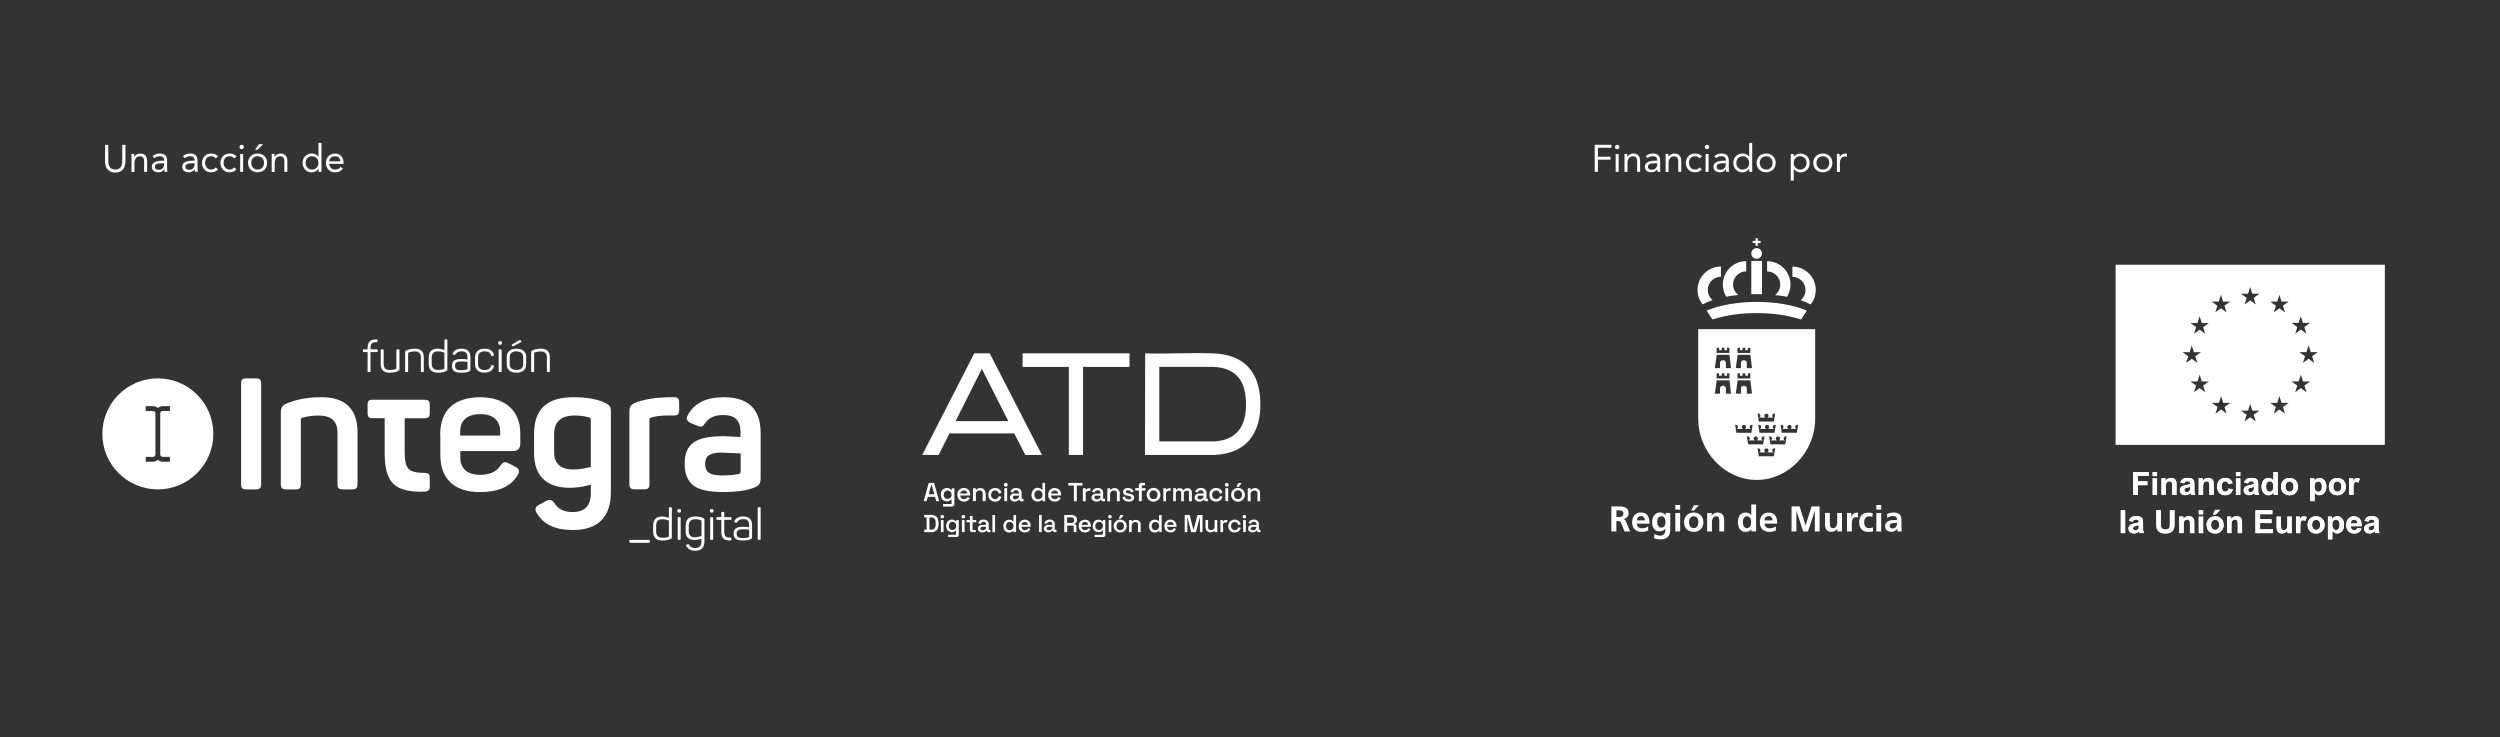 <?xml version="1.0" encoding="UTF-8"?>
<svg id="Capa_1" xmlns="http://www.w3.org/2000/svg" version="1.1" viewBox="0 0 444.6 131.1">
  <rect x="0" y="0" width="444.6" height="131.1" fill="#333333" stroke="none"/>
  <!-- Generator: Adobe Illustrator 29.7.1, SVG Export Plug-In . SVG Version: 2.1.1 Build 8)  -->
  <defs>
    <style>
      .st0 {
        fill-rule: evenodd;
      }

      .st0, .st1 {
        fill: #fff;
      }
    </style>
  </defs>
  <g>
    <g>
      <path class="st1" d="M45.49,67.29c.71,0,.95.22.95.92v17.87c0,.71-.25.95-.95.95h-1.69c-.71,0-.92-.25-.92-.95v-17.87c0-.71.22-.92.92-.92h1.69Z"/>
      <path class="st1" d="M57.18,70.64c4.31,0,6.4,2.21,6.4,6.18v9.26c0,.71-.25.95-.95.95h-1.69c-.71,0-.92-.25-.92-.95v-9.17c0-2-1.11-3.01-3.35-3.01-.98,0-1.97.12-2.95.4-.15.06-.22.15-.22.31v11.47c0,.71-.22.95-.92.95h-1.69c-.71,0-.95-.25-.95-.95v-12.64c0-.98.22-1.35,1.2-1.75,1.75-.71,3.75-1.05,6.06-1.05Z"/>
      <path class="st1" d="M75.48,71.1c.71,0,.95.22.95.92v1.41c0,.71-.25.95-.95.95h-3.51v6.18c0,1.45.25,2.4.74,2.86.46.46,1.38.68,2.74.68.74,0,.98.22.98.95v1.41c0,.74-.25.95-.98.98-2.58.09-4.4-.37-5.44-1.35-1.08-.98-1.6-2.8-1.6-5.41v-6.31h-2.12c-.71,0-.92-.25-.92-.95v-1.41c0-.71.22-.92.92-.92h9.2Z"/>
      <path class="st1" d="M78.28,77.29c0-4.31,2.49-6.64,7.14-6.64s7.11,2.65,7.11,6.37v1.88c0,.89-.46,1.32-1.38,1.32h-9.29v1.14c0,2,1.26,3.08,3.51,3.08,1.72,0,2.92-.55,3.63-1.63.49-.71.83-.77,1.57-.37l1.08.58c.71.34.83.83.37,1.54-1.2,1.97-3.41,2.95-6.64,2.95-4.8,0-7.07-2.55-7.07-6.58v-3.63ZM88.95,76.79c0-2-1.2-3.14-3.54-3.14s-3.57,1.14-3.57,3.14v.68h7.11v-.68Z"/>
      <path class="st1" d="M94.98,77.1c0-4.31,2.31-6.46,6.95-6.46,2.31,0,4.18.31,5.57.95.98.46,1.14.71,1.14,1.69v14.27c0,4.21-2.12,6.71-6.77,6.71-3.08,0-5.2-.98-6.37-2.95-.46-.65-.34-1.17.37-1.54l1.17-.65c.74-.37,1.08-.28,1.57.37.65,1.05,1.72,1.57,3.2,1.57,2.18,0,3.26-1.11,3.26-3.32v-1.54c-1.38.37-2.61.55-3.69.55-4.31,0-6.4-2.21-6.4-6.18v-3.48ZM102.18,73.9c-2.43,0-3.63,1.11-3.63,3.32v3.26c0,1.94,1.17,3.01,3.35,3.01.92,0,1.97-.15,3.17-.43v-8.46c0-.15-.09-.28-.28-.37-.83-.22-1.69-.34-2.61-.34Z"/>
      <path class="st1" d="M119.83,70.64c.71,0,.95.22.95.95v1.35c0,.71-.25.95-.95.95h-1.11c-1.14,0-2.12.12-2.92.37-.22.03-.31.15-.31.37v11.44c0,.71-.22.95-.92.95h-1.69c-.71,0-.95-.25-.95-.95v-12.76c0-.98.22-1.35,1.2-1.75,1.51-.55,3.41-.86,5.72-.92h.98Z"/>
      <path class="st1" d="M128.69,70.64c4.4,0,6.58,2.12,6.58,6.34v7.97c0,1.08-.25,1.38-1.11,1.75-1.23.52-3.08.8-5.54.8-2.61,0-4.4-.4-5.38-1.23-.98-.8-1.48-2.06-1.48-3.75,0-3.66,1.97-4.95,6.98-4.95.22,0,1.2.06,2.95.15v-.86c0-2-.86-3.05-3.08-3.05-1.51,0-2.58.49-3.23,1.48-.46.65-.62.71-1.32.46l-1.23-.52c-.68-.31-.86-.77-.52-1.38,1.11-2.12,3.23-3.2,6.37-3.2ZM131.71,80.64c-2.15-.09-3.26-.15-3.35-.15-2.21,0-2.95.65-2.95,2s.65,2.06,2.89,2.06c1.32,0,2.34-.09,3.08-.25.22-.09.34-.22.34-.43v-3.23Z"/>
    </g>
    <g>
      <path class="st1" d="M67.01,60.35c.12,0,.14.04.14.14v.2c0,.1-.05.15-.14.15-.43,0-.72.08-.88.23-.17.15-.24.44-.24.86v.2h1.14c.12,0,.14.04.14.14v.2c0,.09-.05.14-.14.14h-1.14v3.41c0,.1-.04.14-.14.14h-.24c-.09,0-.14-.05-.14-.14v-3.41h-.7c-.09,0-.14-.05-.14-.14v-.2c0-.1.04-.14.14-.14h.7v-.2c0-1.12.46-1.56,1.59-1.58h.06Z"/>
      <path class="st1" d="M70.9,62.13c.09,0,.14.05.14.14v3.32c0,.24-.06.33-.3.43-.42.17-.91.26-1.47.26-1.04,0-1.56-.51-1.56-1.53v-2.48c0-.1.04-.14.14-.14h.24c.12,0,.14.04.14.14v2.45c0,.72.37,1.08,1.1,1.08.39,0,.73-.05,1.02-.17.09-.04.14-.12.14-.22v-3.14c0-.09.05-.14.14-.14h.25Z"/>
      <path class="st1" d="M73.81,62.01c1.05,0,1.56.51,1.56,1.54v2.48c0,.09-.05.14-.14.14h-.24c-.1,0-.14-.04-.14-.14v-2.46c0-.72-.37-1.07-1.1-1.07-.37,0-.72.06-1.05.17-.08.04-.12.1-.12.2v3.16c0,.09-.05.14-.14.14h-.25c-.09,0-.14-.05-.14-.14v-3.32c0-.24.05-.33.3-.43.43-.18.92-.27,1.46-.27Z"/>
      <path class="st1" d="M76.25,63.58c0-1.01.51-1.57,1.55-1.57.39,0,.8.08,1.24.23v-1.74c0-.09.05-.14.14-.14h.24c.1,0,.14.04.14.14v5.12c0,.25-.06.32-.31.42-.37.16-.83.24-1.36.24-1.1,0-1.65-.53-1.65-1.57v-1.12ZM79.04,62.73c-.4-.16-.79-.24-1.15-.24-.75,0-1.12.37-1.12,1.1v1.1c0,.73.39,1.1,1.17,1.1.35,0,.67-.05.94-.15.13-.06.15-.08.15-.2v-2.71Z"/>
      <path class="st1" d="M82.09,62.01c1.16,0,1.57.61,1.57,1.56v2.06c0,.28-.06.35-.28.45-.31.13-.75.2-1.3.2-.65,0-1.09-.09-1.34-.3-.24-.2-.36-.5-.36-.92,0-.89.48-1.22,1.73-1.22.21,0,.56.02,1.03.08v-.36c0-.68-.27-1.08-1.06-1.08-.52,0-.89.19-1.1.57-.05.08-.13.1-.2.06l-.19-.08c-.1-.04-.13-.1-.08-.2.29-.55.82-.83,1.58-.83ZM83.13,64.35c-.47-.05-.83-.07-1.08-.07-.83,0-1.13.23-1.13.77s.24.79,1.12.79c.4,0,.72-.04.95-.13.13-.05.15-.08.15-.23v-1.13Z"/>
      <path class="st1" d="M84.49,63.56c0-.97.58-1.55,1.71-1.55.88,0,1.43.35,1.64,1.06.03.1,0,.17-.09.2l-.2.07c-.09.03-.16,0-.2-.09-.17-.53-.5-.77-1.16-.77-.76,0-1.17.39-1.17,1.06v1.2c0,.67.42,1.07,1.17,1.07.61,0,1.01-.27,1.17-.81.04-.09.1-.12.2-.09l.2.06c.1.04.13.1.09.2-.24.73-.8,1.1-1.69,1.1-1.1,0-1.68-.57-1.68-1.55v-1.17Z"/>
      <path class="st1" d="M88.96,60.68c.22,0,.29.07.29.29v.05c0,.22-.07.29-.29.29h-.05c-.22,0-.29-.07-.29-.29v-.05c0-.22.07-.29.29-.29h.05ZM89.07,62.13c.09,0,.14.05.14.14v3.76c0,.09-.05.14-.14.14h-.25c-.09,0-.14-.05-.14-.14v-3.76c0-.09.05-.14.14-.14h.25Z"/>
      <path class="st1" d="M90.12,63.46c0-.9.65-1.45,1.72-1.45s1.74.54,1.74,1.45v1.38c0,.9-.66,1.44-1.74,1.44s-1.72-.55-1.72-1.44v-1.38ZM93.04,63.46c0-.6-.46-.97-1.2-.97s-1.19.37-1.19.97v1.38c0,.6.47.96,1.19.96s1.2-.36,1.2-.96v-1.38ZM92.3,60.51c.12-.06.21-.06.27.02l.12.14c.06.08.06.13-.02.17l-1.38.73c-.09.03-.16.02-.19-.02l-.07-.09c-.06-.07-.06-.12,0-.16l1.27-.79Z"/>
      <path class="st1" d="M96.22,62.01c1.05,0,1.56.51,1.56,1.54v2.48c0,.09-.05.14-.14.14h-.24c-.1,0-.14-.04-.14-.14v-2.46c0-.72-.37-1.07-1.1-1.07-.37,0-.72.06-1.05.17-.08.04-.12.1-.12.2v3.16c0,.09-.05.14-.14.14h-.25c-.09,0-.14-.05-.14-.14v-3.32c0-.24.05-.33.3-.43.43-.18.92-.27,1.46-.27Z"/>
    </g>
    <path class="st1" d="M28.07,67.29h0c-5.45,0-9.87,4.42-9.87,9.87h0c0,5.45,4.42,9.87,9.87,9.87h0c5.45,0,9.87-4.42,9.87-9.87h0c0-5.45-4.42-9.87-9.87-9.87ZM30.22,73.09h-1.29c-.24,0-.43.19-.43.43v7.3c0,.24.19.43.43.43h1.29v.86h-1.29c-.33,0-.63-.12-.86-.33-.23.2-.53.33-.86.33h-1.29v-.86h1.29c.24,0,.43-.19.43-.43v-7.3c0-.24-.19-.43-.43-.43h-1.29v-.86h1.29c.33,0,.63.12.86.33.23-.2.53-.33.86-.33h1.29v.86Z"/>
    <g>
      <path class="st1" d="M115.41,96.01c.12,0,.16.04.16.16v.2c0,.12-.04.16-.16.16h-3.33c-.1,0-.15-.05-.15-.16v-.2c0-.1.05-.16.15-.16h3.33Z"/>
      <path class="st1" d="M116.17,93.43c0-1.01.51-1.57,1.55-1.57.39,0,.8.08,1.24.23v-1.74c0-.09.05-.14.14-.14h.24c.1,0,.14.04.14.14v5.12c0,.25-.06.32-.31.42-.37.16-.83.24-1.36.24-1.1,0-1.65-.53-1.65-1.57v-1.12ZM118.96,92.58c-.4-.16-.79-.24-1.15-.24-.75,0-1.12.37-1.12,1.1v1.1c0,.73.39,1.1,1.17,1.1.35,0,.67-.05.94-.15.13-.06.15-.08.15-.2v-2.71Z"/>
      <path class="st1" d="M120.81,90.53c.22,0,.29.07.29.29v.05c0,.22-.07.29-.29.29h-.05c-.22,0-.29-.07-.29-.29v-.05c0-.22.07-.29.29-.29h.05ZM120.91,91.97c.09,0,.14.05.14.14v3.76c0,.09-.05.14-.14.14h-.25c-.09,0-.14-.05-.14-.14v-3.76c0-.09.05-.14.14-.14h.25Z"/>
      <path class="st1" d="M121.95,93.46c0-1.08.57-1.61,1.7-1.61.51,0,.95.08,1.33.24.25.12.3.17.3.43v3.73c0,1.13-.55,1.7-1.66,1.7-.73,0-1.25-.28-1.56-.84-.07-.1-.05-.18.05-.24l.17-.09c.09-.05.17-.03.23.06.23.42.59.63,1.08.63.76,0,1.15-.4,1.15-1.19v-.49c-.42.16-.84.24-1.24.24-1.04,0-1.56-.51-1.56-1.53v-1.03ZM123.68,92.34c-.79,0-1.19.38-1.19,1.13v1.01c0,.71.36,1.06,1.08,1.06.39,0,.78-.08,1.18-.23v-2.62c0-.13-.02-.15-.15-.2-.27-.1-.57-.15-.92-.15Z"/>
      <path class="st1" d="M126.59,90.53c.22,0,.29.07.29.29v.05c0,.22-.07.29-.29.29h-.05c-.22,0-.29-.07-.29-.29v-.05c0-.22.07-.29.29-.29h.05ZM126.69,91.97c.09,0,.14.05.14.14v3.76c0,.09-.05.14-.14.14h-.25c-.09,0-.14-.05-.14-.14v-3.76c0-.09.05-.14.14-.14h.25Z"/>
      <path class="st1" d="M128.66,91.03c.12,0,.14.04.14.14v.8h1.14c.09,0,.14.05.14.14v.2c0,.09-.05.14-.14.14h-1.14v2.04c0,.46.08.75.24.9.15.15.45.22.89.22.09,0,.14.05.14.15v.21c0,.1-.04.14-.14.14-.61,0-1.04-.09-1.28-.33-.24-.23-.37-.65-.37-1.27v-2.06h-.75c-.09,0-.14-.05-.14-.14v-.2c0-.09.05-.14.14-.14h.75v-.8c0-.09.05-.14.14-.14h.24Z"/>
      <path class="st1" d="M132.18,91.85c1.16,0,1.57.61,1.57,1.56v2.06c0,.28-.06.35-.28.45-.31.13-.75.2-1.3.2-.65,0-1.09-.09-1.34-.3-.24-.2-.36-.5-.36-.92,0-.89.48-1.22,1.73-1.22.21,0,.56.02,1.03.08v-.36c0-.68-.27-1.08-1.06-1.08-.52,0-.89.19-1.1.57-.05.08-.13.1-.2.06l-.19-.08c-.1-.04-.13-.1-.08-.2.29-.55.82-.83,1.58-.83ZM133.22,94.2c-.47-.05-.83-.07-1.08-.07-.83,0-1.13.23-1.13.77s.24.79,1.12.79c.4,0,.72-.04.95-.13.13-.05.15-.08.15-.23v-1.13Z"/>
      <path class="st1" d="M135.27,95.87c0,.1-.02.14-.14.14h-.24c-.1,0-.14-.04-.14-.14v-5.53c0-.1.04-.14.14-.14h.24c.12,0,.14.04.14.14v5.53Z"/>
    </g>
  </g>
  <g>
    <path class="st1" d="M215.75,62.84c5.5.23,8.25,3.23,8.39,8.69.14,5.49-2.44,9.12-8.15,9.38h-12.37s.04-18.06.04-18.06c4,.12,8.1-.17,12.09,0ZM206.16,78.5h9.79c3.57-.2,5.43-2.26,5.61-5.77.23-4.28-1.13-7.26-5.78-7.49h-9.61v13.26Z"/>
    <path class="st1" d="M176.01,62.84l9.29,18.06h-2.97l-1.96-3.82h-11.52s-1.92,3.82-1.92,3.82h-2.92l9.25-18.06h2.75ZM179.32,74.9l-4.71-9.31-4.67,9.31h9.38Z"/>
    <polygon class="st1" points="200.87 62.84 200.87 65.25 192.61 65.25 192.61 80.9 190.08 80.9 190.08 65.25 181.86 65.25 181.86 62.84 200.87 62.84"/>
    <path class="st1" d="M224.18,94.24v.39c-.27,0-.65.06-.69-.3-.12,0-.14.15-.26.23-.24.17-.74.16-.98,0-.34-.22-.41-.76-.09-1.03.06-.05.36-.19.41-.19h.88c.08-.48-.41-.69-.79-.47-.12.07-.15.27-.23.29l-.38-.12c.12-.72,1.33-.86,1.71-.29.25.37.01,1.32.18,1.45.07.05.16.04.24.04ZM222.74,93.69c-.66.24-.2.76.37.58.22-.07.47-.58.28-.58h-.65Z"/>
    <path class="st1" d="M211.58,91.59l.67,2.7.71-2.7h.9v3.05h-.47v-2.7l-.71,2.71h-.83s-.69-2.71-.69-2.71v2.64c-.11.12-.32.05-.47.06v-3.05h.9Z"/>
    <path class="st1" d="M169.22,88.8l-.38.29c-1.05.32-1.71-.46-1.5-1.49.14-.67.98-1.03,1.57-.7.11.06.26.27.33.28l.02-.34h.47v2.94c0,.1-.31.32-.41.32h-1.61v-.47h1.51v-.82ZM168.39,87.26c-.73.12-.76,1.36-.01,1.45,1.21.15,1.07-1.62.01-1.45Z"/>
    <path class="st1" d="M208.66,86.82h.47s.02.3.02.3c.07.02.11-.13.19-.19.23-.16.67-.15.9,0,.13.09.15.28.3.23.18-.43.91-.43,1.21-.14.04.04.21.32.21.35v1.78h-.52v-1.65c0-.25-.57-.34-.78-.09-.03.04-.13.23-.13.26v1.48h-.47v-1.57c0-.32-.57-.44-.8-.2-.04.04-.15.24-.15.28v1.48h-.47v-2.32Z"/>
    <path class="st1" d="M164.36,94.63v-.43s.43,0,.43,0v-2.19h-.43s0-.43,0-.43h1.57c.17,0,.6.27.71.41.37.46.38,1.77,0,2.23-.13.15-.52.41-.71.41h-1.57ZM165.3,94.2c1.12.11,1.16-.64,1.08-1.52-.03-.35-.24-.59-.59-.65-.11-.02-.48-.05-.52.06l.04,2.12Z"/>
    <path class="st1" d="M166.12,85.88l.91,3.26-.52-.02-.24-.76h-1.26s-.22.76-.22.76l-.52.02.9-3.26h.94ZM165.18,87.9h.99l-.5-1.67c-.08-.03-.08.07-.09.12-.17.49-.29,1.05-.4,1.55Z"/>
    <path class="st1" d="M190.79,91.59c.11.02.38.14.47.21.43.34.38,1.19-.19,1.33l.03.09c.1-.02.32.15.32.24v1.18h-.47v-1.01s-.1-.15-.11-.15h-1.05v1.16h-.52v-3.05c.47.05,1.07-.06,1.53,0ZM190.66,92.01c-.25-.04-.62.03-.88,0v.99h.88s.23-.11.26-.14c.24-.24.09-.78-.26-.84Z"/>
    <path class="st1" d="M170.04,94.29c-.48.6-1.54.41-1.73-.35-.2-.79.23-1.66,1.14-1.53.27.04.42.21.61.38l.02-.3h.43v2.72c0,.05-.18.28-.24.28h-1.66v-.39h1.35l.06-.06v-.75ZM169.34,92.8c-.81.06-.84,1.47.07,1.45.91-.02.84-1.52-.07-1.45Z"/>
    <path class="st1" d="M185.86,85.88v3.26h-.47s-.02-.3-.02-.3c-.37.33-.71.47-1.21.3-1.36-.47-.64-2.99.86-2.27.17.08.22.23.37.29v-1.29h.47ZM184.56,87.22c-.84.12-.77,1.45-.05,1.54,1.22.15,1.13-1.69.05-1.54Z"/>
    <path class="st1" d="M196.03,95.1c.14-.04.13-.65.09-.77-.04-.12-.05-.01-.08.01-.14.15-.23.26-.44.29-1.85.26-1.59-2.75.17-2.13l.35.29.02-.3h.43v2.77c0,.05-.19.24-.24.24h-1.66v-.39h1.35ZM194.99,94.06c.68.68,1.63-.5.91-1.1-.71-.59-1.51.5-.91,1.1Z"/>
    <path class="st1" d="M180.7,91.59v3.05h-.47s0-.3,0-.3c-.53.63-1.52.43-1.74-.38-.26-.93.42-1.83,1.41-1.45l.33.25v-1.16h.47ZM179.44,92.84c-.76.12-.71,1.56.24,1.44.81-.1.76-1.61-.24-1.44Z"/>
    <path class="st1" d="M206.59,91.59v3.05h-.43s.07-.34-.06-.3c-.28.51-1.12.44-1.48.06-.28-.29-.32-.88-.23-1.26.18-.77,1.22-.97,1.73-.39v-1.09c.11-.12.32-.05.47-.06ZM205.33,92.84c-.7.11-.7,1.32,0,1.44,1.08.17,1.09-1.61,0-1.44Z"/>
    <path class="st1" d="M214.55,88.71h.3s0,.43,0,.43c-.28,0-.69.08-.73-.3-.11-.03-.09.08-.17.15-.57.53-1.77.09-1.44-.79.06-.17.39-.43.56-.43h.97c.09-.47-.36-.69-.76-.53-.17.07-.22.33-.3.35l-.44-.13c.21-.82,1.61-.95,1.94-.2.01.03.08.21.08.22v1.22ZM214.03,88.15h-.84c-.2,0-.39.45-.04.6.43.18.92-.12.88-.6Z"/>
    <path class="st1" d="M181.15,87.77c.12-.04.04-.26,0-.34-.19-.4-.95-.31-.97.17l-.47-.13c.12-.85,1.65-.94,1.92-.18.14.38,0,.95.06,1.36l.06.06h.27s0,.44,0,.44c-.17,0-.55.04-.68-.1-.05-.06-.03-.19-.12-.25-.43.73-1.76.46-1.61-.49.03-.22.37-.54.58-.54.19,0,.82.04.95,0ZM181.22,88.15h-.84c-.15,0-.3.21-.25.38.15.54,1.19.21,1.09-.38Z"/>
    <path class="st1" d="M195.71,87.77c.11-.71-.86-.76-1.06-.17l-.45-.13c.18-.63.92-.84,1.49-.61.8.32.34,1.21.54,1.85h.3s0,.44,0,.44c-.22-.02-.51.07-.67-.13-.05-.06-.05-.21-.12-.17-.06.02-.14.2-.28.27-.75.37-1.74-.35-1.19-1.06.06-.08.41-.28.49-.28h.97ZM195.71,88.15h-.84c-.2,0-.39.45-.04.6.43.18.92-.12.88-.6Z"/>
    <path class="st1" d="M188.7,88.11h-1.76c-.09.71,1.05.92,1.25.26l.43.24c-.43.95-2.05.73-2.19-.3-.12-.88.31-1.6,1.27-1.52.7.06,1.05.68,1.01,1.33ZM188.18,87.77c-.08-.74-1.18-.72-1.25,0h1.25Z"/>
    <path class="st1" d="M172.53,88.11h-1.76c-.01.73,1.01.9,1.31.26l.41.23c-.62,1.01-2.16.73-2.24-.51-.12-1.77,2.49-1.74,2.28.02ZM172.01,87.77c0-.76-1.15-.71-1.25,0h1.25Z"/>
    <path class="st1" d="M206.37,87.99c0,.68-.55,1.23-1.23,1.23s-1.23-.55-1.23-1.23.55-1.23,1.23-1.23,1.23.55,1.23,1.23ZM205.63,87.4c-.36-.36-1.09-.16-1.18.36-.1.57.14,1.06.79,1s.8-.96.39-1.36Z"/>
    <path class="st1" d="M221.4,87.99c0,.68-.55,1.23-1.23,1.23s-1.23-.55-1.23-1.23.55-1.23,1.23-1.23,1.23.55,1.23,1.23ZM220.09,87.22c-.85.1-.82,1.4-.09,1.52,1.17.2,1.16-1.65.09-1.52Z"/>
    <path class="st1" d="M175.37,93.34c.11-.67-.79-.74-.97-.17l-.43-.13c.16-.63,1-.81,1.52-.48.54.34.3,1.08.36,1.61.04.11.2.06.3.07v.39c-.18-.01-.53.06-.65-.1-.05-.07,0-.23-.1-.2-.02,0-.16.27-.36.32-.63.16-1.29-.15-1.1-.88.05-.21.41-.43.6-.43h.84ZM175.37,93.69h-.67c-.39,0-.58.63.13.6.37-.02.56-.23.54-.6Z"/>
    <path class="st1" d="M199.15,89.14h-.52v-1.52c0-.33-.54-.45-.82-.34-.15.06-.39.36-.39.52v1.35c-.12-.02-.47.06-.51-.07l.03-2.23.48-.02.02.34c.06.01.12-.13.2-.19.34-.28.97-.22,1.26.11.09.1.24.41.24.53v1.52Z"/>
    <path class="st1" d="M173.05,86.89c.03-.1.38-.07.48-.05l.04.32.31-.27c.7-.28,1.32.04,1.4.81.03.26.05,1.09,0,1.32,0,.05-.01.09-.07.1h-.45s0-1.52,0-1.52c0-.04-.16-.26-.22-.3-.28-.19-.7-.08-.88.19-.02.03-.11.22-.11.23v1.39h-.52v-2.25Z"/>
    <path class="st1" d="M209.22,93.69h-1.68c.04.68.95.84,1.21.21l.39.17c-.38.97-1.95.77-2.06-.32-.18-1.78,2.26-1.78,2.15-.06ZM207.6,93.34h1.08l.05-.09c-.15-.58-1-.57-1.17,0l.05.09Z"/>
    <path class="st1" d="M187.15,93.34c.07-.69-.77-.73-1.02-.18-.38-.07-.53-.11-.23-.45.45-.51,1.59-.41,1.68.34.04.31-.05.74,0,1.03.03.16.16.16.3.15v.39c-.24,0-.47.06-.65-.15-.06-.07,0-.18-.13-.15-.4.79-1.9.18-1.35-.68.07-.11.4-.3.51-.3h.88ZM186.44,93.69c-.66.24-.2.76.37.58.23-.07.47-.58.28-.58h-.65Z"/>
    <path class="st1" d="M193.99,93.69h-1.68c.08.72.91.8,1.27.22l.36.23c-.45.81-1.78.73-2.04-.19-.52-1.83,2.25-2.14,2.09-.26ZM193.52,93.34c-.05-.7-1.12-.69-1.16,0h1.16Z"/>
    <path class="st1" d="M183.28,93.69h-1.63c.04.69.92.82,1.22.22l.37.17c-.37.95-1.94.77-2.06-.28-.21-1.82,2.28-1.85,2.11-.11ZM182.81,93.34c-.01-.7-1.11-.68-1.16,0h1.16Z"/>
    <path class="st1" d="M201.13,87.55c-.03-.48-1.03-.47-.9-.03.1.36,1.37.11,1.46.87.13,1.14-1.96,1.07-2.07.02l.44-.09c.08.12.1.25.22.35.38.31,1.18.04.84-.32-.27-.29-1.29-.06-1.38-.77-.12-1.03,1.55-1.04,1.84-.21.01.12-.37.17-.46.18Z"/>
    <path class="st1" d="M224.1,89.14h-.47v-1.52s-.16-.26-.22-.3c-.21-.14-.58-.11-.77.04-.05.04-.22.31-.22.34v1.44h-.52v-2.25c.06-.09.42-.09.48-.05l.06.32c.34-.46,1.06-.5,1.44-.07.04.05.21.31.21.34v1.69Z"/>
    <path class="st1" d="M217.38,87.68l-.47.09c-.04-.68-1.01-.72-1.26-.16-.45,1.02.95,1.7,1.32.59l.43.12c-.11.83-1.13,1.1-1.79.71-.47-.28-.57-.77-.51-1.29.13-1.24,2.16-1.33,2.28-.07Z"/>
    <path class="st1" d="M178.07,87.68l-.47.09c-.08-.69-1.04-.74-1.27-.13-.4,1.04.95,1.63,1.29.6l.49.09c-.2.71-.83,1.04-1.54.83s-.92-.93-.75-1.59c.27-1.07,2.19-1.06,2.25.12Z"/>
    <path class="st1" d="M200.37,93.55c0,.64-.52,1.15-1.16,1.15s-1.16-.52-1.16-1.15.52-1.15,1.16-1.15,1.16.52,1.16,1.15ZM199.7,93.02c-.1-.1-.34-.19-.48-.19-.88.02-.92,1.47.04,1.46.61,0,.82-.89.44-1.27Z"/>
    <polygon class="st1" points="192.49 85.88 192.49 86.35 191.5 86.35 191.5 89.14 190.98 89.14 190.98 86.35 189.99 86.35 189.99 85.88 192.49 85.88"/>
    <path class="st1" d="M203.62,85.88v.43s-.54.04-.54.04l-.02.47h.65v.43h-.65v1.82c-.12.13-.35.04-.52.06v-1.89h-.65v-.43h.65v-.62c0-.06.26-.32.32-.32h.75Z"/>
    <path class="st1" d="M214.85,92.49v1.35c0,.45.67.57.97.28.05-.05.19-.32.19-.36v-1.27h.47v2.14h-.47s0-.3,0-.3c-.4.51-1.29.47-1.54-.16-.02-.05-.09-.31-.09-.33v-1.35h.47Z"/>
    <path class="st1" d="M202.85,94.63h-.47c0-.36,0-.73,0-1.1,0-.19.09-.25-.05-.46-.22-.36-.79-.28-.98.09-.02.04-.09.23-.09.25v1.22h-.47v-2.14h.47s.02.3.02.3c.09,0,.12-.13.19-.19.31-.25.88-.18,1.16.09.06.05.22.32.22.38v1.57Z"/>
    <path class="st1" d="M220.65,93.26l-.47.09c-.04-.62-.94-.68-1.17-.16-.39.89.66,1.47,1.1.84.05-.07.06-.23.14-.25l.4.08c-.1.8-1.13,1.04-1.75.65s-.61-1.46-.05-1.87c.65-.47,1.66-.21,1.8.62Z"/>
    <path class="st1" d="M172.96,91.76v.73h.65v.39h-.65v1.31c.07.13.52.03.56.06v.39h-.71c-.11,0-.32-.23-.32-.32v-1.44h-.6v-.39h.6v-.73h.47Z"/>
    <path class="st1" d="M192.57,86.89c.26-.14.58-.14.54.24.17-.29.49-.32.8-.3v.47c-.21-.07-.82.06-.82.32v1.52h-.52v-2.25Z"/>
    <path class="st1" d="M206.89,86.82h.47s0,.3,0,.3l.33-.25c.1-.04.44-.11.51-.01l-.02.41c-.24.04-.5-.04-.69.17-.02.02-.13.2-.13.22v1.48h-.47v-2.32Z"/>
    <rect class="st1" x="176.49" y="91.59" width=".47" height="3.05"/>
    <rect class="st1" x="184.79" y="91.58" width=".47" height="3.05"/>
    <path class="st1" d="M217.04,92.49h.43s-.04.24.09.26c.09-.34.46-.25.73-.26l-.04.41c-.22.03-.6-.03-.71.23-.12.28.05,1.09-.03,1.43-.04.13-.36.05-.47.07v-2.14Z"/>
    <path class="st1" d="M218.42,86.82v2.32l-.5-.04v-2.21c.03-.13.38-.05.5-.07Z"/>
    <path class="st1" d="M179.11,86.82v2.32l-.5-.04v-2.21c.03-.13.38-.05.5-.07Z"/>
    <rect class="st1" x="167.33" y="92.49" width=".47" height="2.14"/>
    <rect class="st1" x="171.07" y="92.49" width=".47" height="2.14"/>
    <rect class="st1" x="197.17" y="92.49" width=".47" height="2.14"/>
    <rect class="st1" x="221.09" y="92.49" width=".47" height="2.14"/>
    <circle class="st1" cx="178.87" cy="86.22" r=".34"/>
    <circle class="st1" cx="218.18" cy="86.22" r=".34"/>
    <path class="st1" d="M220.35,86.56h-.46s.28-.58.3-.6c.09-.11.43-.08.56-.05.07.05.01.06-.02.11-.11.18-.28.35-.38.54Z"/>
    <path class="st1" d="M171.08,92.13c-.32-.3.21-.78.48-.46.3.35-.22.7-.48.46Z"/>
    <path class="st1" d="M167.44,91.59c.51-.15.66.68.04.59-.33-.05-.3-.51-.04-.59Z"/>
    <circle class="st1" cx="197.39" cy="91.89" r=".32"/>
    <circle class="st1" cx="221.3" cy="91.89" r=".32"/>
    <path class="st1" d="M199.8,91.59c-.24.35-.34.77-.86.64l.31-.64h.55Z"/>
  </g>
  <path class="st1" d="M376.24,47.08v32.03h47.88v-32.03h-47.88ZM408.78,57.43l.39-1.2.39,1.2h1.26l-1.02.73.38,1.18-1-.73-1,.73.38-1.18-1.02-.73h1.26ZM388.14,62.63h1.26s.38-1.2.38-1.2l.38,1.2h1.26l-1.02.73.38,1.18-1-.73-1,.73.38-1.18-1.02-.73ZM392.18,69.75l-1-.73-1,.73.38-1.18-1.02-.73h1.26s.38-1.2.38-1.2l.38,1.2h1.26l-1.02.73.38,1.18ZM391.8,58.18l.38,1.18-1-.73-1,.73.38-1.18-1.02-.73h1.26s.38-1.2.38-1.2l.38,1.2h1.26l-1.02.73ZM394.59,53.64l.38-1.2.38,1.2h1.26l-1.02.73.38,1.18-1-.73-1,.73.38-1.18-1.02-.73h1.26ZM395.99,73.56l-1-.73-1,.73.38-1.18-1.02-.73h1.26s.38-1.2.38-1.2l.38,1.2h1.26l-1.02.73.38,1.18ZM399.79,52.24l.38-1.2.38,1.2h1.26l-1.02.73.38,1.18-1-.73-1,.73.38-1.18-1.02-.73h1.26ZM401.17,74.94l-1-.73-1,.73.38-1.18-1.02-.73h1.26s.38-1.2.38-1.2l.38,1.2h1.26l-1.02.73.38,1.18ZM406.36,73.56l-1-.73-1,.73.38-1.18-1.02-.73h1.26s.39-1.2.39-1.2l.38,1.2h1.26l-1.02.73.38,1.18ZM405.99,54.37l.38,1.18-1-.73-1,.73.38-1.18-1.02-.73h1.26s.38-1.2.38-1.2l.38,1.2h1.26l-1.02.73ZM410.17,69.75l-1-.73-1,.73.38-1.18-1.02-.73h1.26s.39-1.2.39-1.2l.39,1.2h1.26l-1.02.73.38,1.18ZM411.55,64.53l-1-.73-1,.73.38-1.18-1.02-.73h1.26s.38-1.2.38-1.2l.39,1.2h1.26l-1.02.73.38,1.18Z"/>
  <polygon class="st1" points="379.38 88.01 379.38 83.95 382.16 83.95 382.16 84.63 380.2 84.63 380.2 85.59 381.89 85.59 381.89 86.28 380.2 86.28 380.2 88.01 379.38 88.01"/>
  <path class="st1" d="M382.83,83.95h.78v.72h-.78v-.72ZM382.83,85.07h.78v2.94h-.78v-2.94Z"/>
  <path class="st1" d="M387.08,88.01h-.78v-1.5c0-.32-.02-.52-.05-.62s-.09-.17-.16-.22c-.08-.05-.16-.08-.27-.08-.13,0-.26.04-.36.11-.11.07-.18.17-.22.29-.04.12-.06.35-.06.68v1.33h-.78v-2.94h.72v.43c.26-.33.58-.5.97-.5.17,0,.33.03.47.09.14.06.25.14.32.24.07.1.12.21.15.33.03.12.04.3.04.52v1.83Z"/>
  <path class="st1" d="M388.45,85.96l-.71-.13c.08-.28.22-.49.41-.63.19-.14.48-.21.86-.21.35,0,.61.04.78.12.17.08.29.19.36.31.07.13.1.36.1.7v.91c0,.26,0,.45.03.57.02.12.07.25.14.39h-.77c-.02-.05-.05-.13-.07-.23-.01-.05-.02-.08-.03-.09-.13.13-.28.23-.43.29-.15.07-.31.1-.48.1-.3,0-.54-.08-.72-.25-.17-.16-.26-.37-.26-.62,0-.17.04-.31.12-.44.08-.13.19-.23.33-.3.14-.07.35-.13.62-.18.36-.07.62-.13.76-.19v-.08c0-.15-.04-.26-.11-.32-.07-.06-.21-.1-.42-.1-.14,0-.25.03-.32.08-.08.05-.14.15-.19.29M389.5,86.59c-.1.03-.26.07-.47.12-.22.05-.36.09-.42.14-.1.07-.15.16-.15.27s.04.2.12.28c.08.08.18.12.31.12.14,0,.27-.05.4-.14.09-.07.16-.16.19-.26.02-.07.03-.19.03-.38v-.16Z"/>
  <path class="st1" d="M393.7,88.01h-.78v-1.5c0-.32-.02-.52-.05-.62s-.09-.17-.16-.22c-.07-.05-.16-.08-.27-.08-.13,0-.26.04-.36.11-.11.07-.18.17-.22.29-.04.12-.06.35-.06.68v1.33h-.78v-2.94h.72v.43c.26-.33.58-.5.97-.5.17,0,.33.03.47.09.14.06.25.14.32.24.07.1.12.21.15.33.03.12.04.3.04.52v1.83Z"/>
  <path class="st1" d="M397.05,85.94l-.77.14c-.03-.15-.08-.27-.18-.35-.09-.08-.21-.12-.36-.12-.19,0-.35.07-.46.2-.12.13-.17.36-.17.67,0,.35.06.6.18.74.12.14.27.22.47.22.15,0,.27-.04.36-.13.09-.08.16-.23.2-.43l.76.13c-.08.35-.23.62-.46.79-.23.18-.53.27-.91.27-.43,0-.77-.14-1.03-.41-.26-.27-.38-.65-.38-1.13s.13-.86.39-1.13c.26-.27.6-.41,1.04-.41.36,0,.64.08.85.23.21.15.36.39.46.7"/>
  <path class="st1" d="M397.64,83.95h.78v.72h-.78v-.72ZM397.64,85.07h.78v2.94h-.78v-2.94Z"/>
  <path class="st1" d="M399.8,85.96l-.71-.13c.08-.28.22-.49.41-.63.19-.14.48-.21.86-.21.35,0,.61.04.78.12.17.08.29.19.36.31.07.13.1.36.1.7v.91c0,.26,0,.45.03.57.02.12.07.25.14.39h-.77c-.02-.05-.05-.13-.07-.23-.01-.05-.02-.08-.03-.09-.13.13-.28.23-.43.29-.15.07-.31.1-.48.1-.3,0-.54-.08-.72-.25-.17-.16-.26-.37-.26-.62,0-.17.04-.31.12-.44.08-.13.19-.23.33-.3.14-.07.35-.13.62-.18.36-.07.62-.13.76-.19v-.08c0-.15-.04-.26-.11-.32-.07-.06-.21-.1-.42-.1-.14,0-.25.03-.32.08-.08.05-.14.15-.19.29M400.84,86.59c-.1.03-.26.07-.47.12-.22.05-.36.09-.42.14-.1.07-.15.16-.15.27s.04.2.12.28c.08.08.18.12.31.12.14,0,.27-.05.4-.14.09-.07.16-.16.19-.26.02-.07.03-.19.03-.38v-.16Z"/>
  <path class="st1" d="M405.07,88.01h-.72v-.43c-.12.17-.26.29-.43.38-.16.08-.33.12-.49.12-.34,0-.63-.14-.87-.41-.24-.27-.36-.65-.36-1.14s.12-.88.35-1.14c.23-.26.53-.39.89-.39.33,0,.61.14.85.41v-1.46h.78v4.06ZM402.99,86.47c0,.31.04.54.13.68.13.2.3.3.53.3.18,0,.33-.08.46-.23.13-.15.19-.38.19-.68,0-.34-.06-.58-.18-.73-.12-.15-.28-.22-.47-.22s-.34.07-.46.22c-.12.15-.19.37-.19.66"/>
  <path class="st1" d="M405.66,86.49c0-.26.06-.51.19-.75.13-.24.31-.43.54-.55.23-.13.49-.19.78-.19.44,0,.81.14,1.09.43.28.29.43.65.43,1.1s-.14.81-.43,1.11c-.29.29-.65.44-1.08.44-.27,0-.53-.06-.77-.18-.24-.12-.43-.3-.56-.54-.13-.23-.19-.52-.19-.86M406.45,86.54c0,.29.07.52.21.67.14.16.31.23.51.23s.37-.08.51-.23c.14-.16.21-.38.21-.68s-.07-.51-.21-.66c-.14-.16-.31-.23-.51-.23s-.37.08-.51.23c-.14.16-.21.38-.21.67"/>
  <path class="st1" d="M410.85,85.07h.73v.43c.09-.15.22-.27.38-.36.16-.09.34-.14.53-.14.34,0,.63.13.87.4.24.27.36.64.36,1.12s-.12.87-.36,1.14c-.24.27-.53.41-.87.41-.16,0-.31-.03-.44-.1-.13-.06-.27-.18-.42-.33v1.48h-.78v-4.06ZM411.62,86.49c0,.33.07.57.2.73.13.16.29.24.48.24s.33-.07.45-.22c.12-.14.18-.38.18-.71,0-.31-.06-.54-.19-.69-.12-.15-.28-.22-.46-.22s-.35.07-.47.22c-.13.15-.19.36-.19.65"/>
  <path class="st1" d="M414.16,86.49c0-.26.06-.51.19-.75.13-.24.31-.43.54-.55.23-.13.49-.19.78-.19.44,0,.81.14,1.09.43.28.29.43.65.43,1.1s-.14.81-.43,1.11c-.29.29-.65.44-1.08.44-.27,0-.53-.06-.77-.18-.24-.12-.43-.3-.56-.54-.13-.23-.19-.52-.19-.86M414.96,86.54c0,.29.07.52.21.67.14.16.31.23.51.23s.37-.08.51-.23c.14-.16.21-.38.21-.68s-.07-.51-.21-.66c-.14-.16-.31-.23-.51-.23s-.37.08-.51.23c-.14.16-.21.38-.21.67"/>
  <path class="st1" d="M418.55,88.01h-.78v-2.94h.72v.42c.12-.2.23-.33.33-.39.1-.06.21-.09.34-.09.18,0,.35.05.51.15l-.24.68c-.13-.09-.25-.13-.37-.13s-.2.03-.28.09c-.08.06-.14.17-.18.33-.04.16-.06.49-.06.99v.91Z"/>
  <rect class="st1" x="377.16" y="90.75" width=".78" height="4.06"/>
  <path class="st1" d="M379.32,92.77l-.71-.13c.08-.28.22-.49.41-.63.19-.14.48-.21.86-.21.35,0,.61.04.78.12.17.08.29.19.36.31.07.13.1.36.1.7v.91c0,.26,0,.45.03.57.02.12.07.25.14.39h-.77c-.02-.05-.05-.13-.07-.23-.01-.05-.02-.08-.03-.09-.13.13-.28.23-.43.29-.15.07-.31.1-.48.1-.3,0-.54-.08-.72-.25-.17-.16-.26-.37-.26-.62,0-.17.04-.31.12-.44.08-.13.19-.23.33-.3.14-.07.35-.13.62-.18.36-.07.62-.13.76-.19v-.08c0-.15-.04-.26-.11-.32-.07-.06-.21-.1-.42-.1-.14,0-.25.03-.32.08-.08.05-.14.15-.19.29M380.36,93.4c-.1.03-.26.07-.47.12-.22.05-.36.09-.42.14-.1.07-.15.16-.15.27s.04.2.12.28c.08.08.18.12.31.12.14,0,.27-.05.4-.14.09-.07.16-.16.19-.26.02-.07.03-.19.03-.38v-.16Z"/>
  <path class="st1" d="M383.47,90.75h.82v2.2c0,.35.01.57.03.68.04.17.12.3.25.4.13.1.31.15.54.15s.41-.05.53-.14.19-.21.21-.35.04-.37.04-.69v-2.25h.82v2.13c0,.49-.02.83-.07,1.03-.04.2-.13.37-.25.51-.12.14-.28.25-.48.33-.2.08-.46.12-.78.12-.39,0-.68-.04-.88-.13-.2-.09-.36-.21-.47-.35-.12-.14-.19-.29-.23-.45-.05-.23-.08-.58-.08-1.03v-2.17Z"/>
  <path class="st1" d="M390.24,94.81h-.78v-1.5c0-.32-.02-.52-.05-.62s-.09-.17-.16-.22c-.08-.05-.16-.08-.27-.08-.13,0-.26.04-.36.11-.11.07-.18.17-.22.29-.04.12-.06.35-.06.68v1.33h-.78v-2.94h.72v.43c.26-.33.58-.5.97-.5.17,0,.33.03.47.09.14.06.25.14.32.24.07.1.12.21.15.33.03.12.04.3.04.52v1.83Z"/>
  <path class="st1" d="M391.03,90.75h.78v.72h-.78v-.72ZM391.03,91.87h.78v2.94h-.78v-2.94Z"/>
  <path class="st1" d="M392.42,93.3c0-.26.06-.51.19-.75.13-.24.31-.43.54-.55.23-.13.49-.19.78-.19.45,0,.81.14,1.09.43.28.29.43.65.43,1.1s-.14.81-.43,1.11c-.29.29-.65.44-1.08.44-.27,0-.53-.06-.77-.18-.24-.12-.43-.3-.56-.54-.13-.23-.19-.52-.19-.86M393.22,93.34c0,.29.07.52.21.67.14.16.31.23.51.23s.37-.08.51-.23c.14-.16.21-.38.21-.68s-.07-.51-.21-.66c-.14-.16-.31-.23-.51-.23s-.37.08-.51.23c-.14.16-.21.38-.21.67M393.55,91.51l.38-.83h.87l-.76.83h-.49Z"/>
  <path class="st1" d="M398.74,94.81h-.78v-1.5c0-.32-.02-.52-.05-.62s-.09-.17-.16-.22c-.07-.05-.16-.08-.27-.08-.13,0-.26.04-.36.11-.11.07-.18.17-.22.29-.04.12-.06.35-.06.68v1.33h-.78v-2.94h.72v.43c.26-.33.58-.5.97-.5.17,0,.33.03.47.09.14.06.25.14.32.24.07.1.12.21.15.33.03.12.04.3.04.52v1.83Z"/>
  <polygon class="st1" points="401.11 94.81 401.11 90.75 404.12 90.75 404.12 91.44 401.93 91.44 401.93 92.34 403.97 92.34 403.97 93.02 401.93 93.02 401.93 94.13 404.2 94.13 404.2 94.81 401.11 94.81"/>
  <path class="st1" d="M406.82,94.81v-.44c-.11.16-.25.28-.42.37-.17.09-.36.14-.55.14s-.38-.04-.53-.13c-.16-.09-.27-.21-.34-.37-.07-.16-.11-.37-.11-.65v-1.86h.78v1.35c0,.41.01.67.04.76.03.09.08.17.16.22.08.05.17.08.29.08.13,0,.25-.04.36-.11.1-.07.18-.16.22-.27.04-.11.06-.37.06-.79v-1.24h.78v2.94h-.72Z"/>
  <path class="st1" d="M409.1,94.81h-.78v-2.94h.72v.42c.12-.2.23-.33.33-.39.1-.06.21-.09.34-.09.18,0,.35.05.51.15l-.24.68c-.13-.09-.25-.13-.37-.13s-.2.03-.28.09c-.08.06-.14.17-.18.33-.04.16-.06.49-.06.99v.91Z"/>
  <path class="st1" d="M410.38,93.3c0-.26.06-.51.19-.75.13-.24.31-.43.54-.55.23-.13.49-.19.78-.19.44,0,.81.14,1.09.43.28.29.43.65.43,1.1s-.14.81-.43,1.11c-.29.29-.65.44-1.08.44-.27,0-.53-.06-.77-.18-.24-.12-.43-.3-.56-.54-.13-.23-.19-.52-.19-.86M411.18,93.34c0,.29.07.52.21.67.14.16.31.23.51.23s.37-.08.51-.23c.14-.16.21-.38.21-.68s-.07-.51-.21-.66c-.14-.16-.31-.23-.51-.23s-.37.08-.51.23c-.14.16-.21.38-.21.67"/>
  <path class="st1" d="M414,91.87h.73v.43c.09-.15.22-.27.38-.36.16-.09.34-.14.53-.14.34,0,.63.13.87.4.24.27.36.64.36,1.12s-.12.87-.36,1.14c-.24.27-.53.41-.87.41-.16,0-.31-.03-.44-.1-.13-.06-.27-.18-.42-.33v1.48h-.78v-4.06ZM414.77,93.29c0,.33.07.57.2.73.13.16.29.24.48.24s.33-.07.45-.22c.12-.14.18-.38.18-.71,0-.31-.06-.54-.19-.69-.12-.15-.28-.22-.46-.22s-.35.07-.47.22c-.13.15-.19.36-.19.65"/>
  <path class="st1" d="M419.19,93.88l.78.13c-.1.28-.26.5-.47.65-.22.15-.48.22-.81.22-.51,0-.89-.17-1.14-.5-.19-.27-.29-.61-.29-1.01,0-.49.13-.87.38-1.14.26-.28.58-.41.97-.41.44,0,.78.14,1.04.43.25.29.37.73.36,1.33h-1.95c0,.23.07.41.19.54.12.13.27.19.45.19.12,0,.22-.03.31-.1.08-.07.15-.17.19-.32M419.23,93.09c0-.23-.06-.4-.17-.51-.11-.12-.25-.18-.4-.18-.17,0-.31.06-.42.19-.11.12-.17.29-.16.5h1.16Z"/>
  <path class="st1" d="M421.22,92.77l-.71-.13c.08-.28.22-.49.41-.63.19-.14.48-.21.86-.21.35,0,.61.04.78.12.17.08.29.19.36.31.07.13.1.36.1.7v.91c0,.26,0,.45.03.57.02.12.07.25.14.39h-.77c-.02-.05-.05-.13-.07-.23-.01-.05-.02-.08-.03-.09-.13.13-.28.23-.43.29-.15.07-.31.1-.48.1-.3,0-.54-.08-.72-.25-.17-.16-.26-.37-.26-.62,0-.17.04-.31.12-.44.08-.13.19-.23.33-.3.14-.07.35-.13.62-.18.36-.07.62-.13.76-.19v-.08c0-.15-.04-.26-.11-.32-.07-.06-.21-.1-.42-.1-.14,0-.25.03-.32.08-.08.05-.14.15-.19.29M422.26,93.4c-.1.03-.26.07-.47.12-.22.05-.36.09-.42.14-.1.07-.15.16-.15.27s.04.2.12.28c.08.08.18.12.31.12.14,0,.27-.05.4-.14.09-.07.16-.16.19-.26.02-.07.03-.19.03-.38v-.16Z"/>
  <polygon class="st1" points="379.38 88.01 379.38 83.95 382.16 83.95 382.16 84.63 380.2 84.63 380.2 85.59 381.89 85.59 381.89 86.28 380.2 86.28 380.2 88.01 379.38 88.01"/>
  <path class="st1" d="M382.83,83.95h.78v.72h-.78v-.72ZM382.83,85.07h.78v2.94h-.78v-2.94Z"/>
  <path class="st1" d="M387.08,88.01h-.78v-1.5c0-.32-.02-.52-.05-.62s-.09-.17-.16-.22c-.08-.05-.16-.08-.27-.08-.13,0-.26.04-.36.11-.11.07-.18.17-.22.29-.04.12-.06.35-.06.68v1.33h-.78v-2.94h.72v.43c.26-.33.58-.5.97-.5.17,0,.33.03.47.09.14.06.25.14.32.24.07.1.12.21.15.33.03.12.04.3.04.52v1.83Z"/>
  <path class="st1" d="M388.45,85.96l-.71-.13c.08-.28.22-.49.41-.63.19-.14.48-.21.86-.21.35,0,.61.04.78.12.17.08.29.19.36.31.07.13.1.36.1.7v.91c0,.26,0,.45.03.57.02.12.07.25.14.39h-.77c-.02-.05-.05-.13-.07-.23-.01-.05-.02-.08-.03-.09-.13.13-.28.23-.43.29-.15.07-.31.1-.48.1-.3,0-.54-.08-.72-.25-.17-.16-.26-.37-.26-.62,0-.17.04-.31.12-.44.08-.13.19-.23.33-.3.14-.07.35-.13.62-.18.36-.07.62-.13.76-.19v-.08c0-.15-.04-.26-.11-.32-.07-.06-.21-.1-.42-.1-.14,0-.25.03-.32.08-.08.05-.14.15-.19.29M389.5,86.59c-.1.03-.26.07-.47.12-.22.05-.36.09-.42.14-.1.07-.15.16-.15.27s.04.2.12.28c.08.08.18.12.31.12.14,0,.27-.05.4-.14.09-.07.16-.16.19-.26.02-.07.03-.19.03-.38v-.16Z"/>
  <path class="st1" d="M393.7,88.01h-.78v-1.5c0-.32-.02-.52-.05-.62s-.09-.17-.16-.22c-.07-.05-.16-.08-.27-.08-.13,0-.26.04-.36.11-.11.07-.18.17-.22.29-.04.12-.06.35-.06.68v1.33h-.78v-2.94h.72v.43c.26-.33.58-.5.97-.5.17,0,.33.03.47.09.14.06.25.14.32.24.07.1.12.21.15.33.03.12.04.3.04.52v1.83Z"/>
  <path class="st1" d="M397.05,85.94l-.77.14c-.03-.15-.08-.27-.18-.35-.09-.08-.21-.12-.36-.12-.19,0-.35.07-.46.2-.12.13-.17.36-.17.67,0,.35.06.6.18.74.12.14.27.22.47.22.15,0,.27-.04.36-.13.09-.08.16-.23.2-.43l.76.13c-.08.35-.23.62-.46.79-.23.18-.53.27-.91.27-.43,0-.77-.14-1.03-.41-.26-.27-.38-.65-.38-1.13s.13-.86.39-1.13c.26-.27.6-.41,1.04-.41.36,0,.64.08.85.23.21.15.36.39.46.7"/>
  <path class="st1" d="M397.64,83.95h.78v.72h-.78v-.72ZM397.64,85.07h.78v2.94h-.78v-2.94Z"/>
  <path class="st1" d="M399.8,85.96l-.71-.13c.08-.28.22-.49.41-.63.19-.14.48-.21.86-.21.35,0,.61.04.78.12.17.08.29.19.36.31.07.13.1.36.1.7v.91c0,.26,0,.45.03.57.02.12.07.25.14.39h-.77c-.02-.05-.05-.13-.07-.23-.01-.05-.02-.08-.03-.09-.13.13-.28.23-.43.29-.15.07-.31.1-.48.1-.3,0-.54-.08-.72-.25-.17-.16-.26-.37-.26-.62,0-.17.04-.31.12-.44.08-.13.19-.23.33-.3.14-.07.35-.13.62-.18.36-.07.62-.13.76-.19v-.08c0-.15-.04-.26-.11-.32-.07-.06-.21-.1-.42-.1-.14,0-.25.03-.32.08-.08.05-.14.15-.19.29M400.84,86.59c-.1.03-.26.07-.47.12-.22.05-.36.09-.42.14-.1.07-.15.16-.15.27s.04.2.12.28c.08.08.18.12.31.12.14,0,.27-.05.4-.14.09-.07.16-.16.19-.26.02-.07.03-.19.03-.38v-.16Z"/>
  <path class="st1" d="M405.07,88.01h-.72v-.43c-.12.17-.26.29-.43.38-.16.08-.33.12-.49.12-.34,0-.63-.14-.87-.41-.24-.27-.36-.65-.36-1.14s.12-.88.35-1.14c.23-.26.53-.39.89-.39.33,0,.61.14.85.41v-1.46h.78v4.06ZM402.99,86.47c0,.31.04.54.13.68.13.2.3.3.53.3.18,0,.33-.08.46-.23.13-.15.19-.38.19-.68,0-.34-.06-.58-.18-.73-.12-.15-.28-.22-.47-.22s-.34.07-.46.22c-.12.15-.19.37-.19.66"/>
  <path class="st1" d="M405.66,86.49c0-.26.06-.51.19-.75.13-.24.31-.43.54-.55.23-.13.49-.19.78-.19.44,0,.81.14,1.09.43.28.29.43.65.43,1.1s-.14.81-.43,1.11c-.29.29-.65.44-1.08.44-.27,0-.53-.06-.77-.18-.24-.12-.43-.3-.56-.54-.13-.23-.19-.52-.19-.86M406.45,86.54c0,.29.07.52.21.67.14.16.31.23.51.23s.37-.08.51-.23c.14-.16.21-.38.21-.68s-.07-.51-.21-.66c-.14-.16-.31-.23-.51-.23s-.37.08-.51.23c-.14.16-.21.38-.21.67"/>
  <path class="st1" d="M410.85,85.07h.73v.43c.09-.15.22-.27.38-.36.16-.09.34-.14.53-.14.34,0,.63.13.87.4.24.27.36.64.36,1.12s-.12.87-.36,1.14c-.24.27-.53.41-.87.41-.16,0-.31-.03-.44-.1-.13-.06-.27-.18-.42-.33v1.48h-.78v-4.06ZM411.62,86.49c0,.33.07.57.2.73.13.16.29.24.48.24s.33-.07.45-.22c.12-.14.18-.38.18-.71,0-.31-.06-.54-.19-.69-.12-.15-.28-.22-.46-.22s-.35.07-.47.22c-.13.15-.19.36-.19.65"/>
  <path class="st1" d="M414.16,86.49c0-.26.06-.51.19-.75.13-.24.31-.43.54-.55.23-.13.49-.19.78-.19.44,0,.81.14,1.09.43.28.29.43.65.43,1.1s-.14.81-.43,1.11c-.29.29-.65.44-1.08.44-.27,0-.53-.06-.77-.18-.24-.12-.43-.3-.56-.54-.13-.23-.19-.52-.19-.86M414.96,86.54c0,.29.07.52.21.67.14.16.31.23.51.23s.37-.08.51-.23c.14-.16.21-.38.21-.68s-.07-.51-.21-.66c-.14-.16-.31-.23-.51-.23s-.37.08-.51.23c-.14.16-.21.38-.21.67"/>
  <path class="st1" d="M418.55,88.01h-.78v-2.94h.72v.42c.12-.2.23-.33.33-.39.1-.06.21-.09.34-.09.18,0,.35.05.51.15l-.24.68c-.13-.09-.25-.13-.37-.13s-.2.03-.28.09c-.08.06-.14.17-.18.33-.04.16-.06.49-.06.99v.91Z"/>
  <rect class="st1" x="377.16" y="90.75" width=".78" height="4.06"/>
  <path class="st1" d="M379.32,92.77l-.71-.13c.08-.28.22-.49.41-.63.19-.14.48-.21.86-.21.35,0,.61.04.78.12.17.08.29.19.36.31.07.13.1.36.1.7v.91c0,.26,0,.45.03.57.02.12.07.25.14.39h-.77c-.02-.05-.05-.13-.07-.23-.01-.05-.02-.08-.03-.09-.13.13-.28.23-.43.29-.15.07-.31.1-.48.1-.3,0-.54-.08-.72-.25-.17-.16-.26-.37-.26-.62,0-.17.04-.31.12-.44.08-.13.19-.23.33-.3.14-.07.35-.13.62-.18.36-.07.62-.13.76-.19v-.08c0-.15-.04-.26-.11-.32-.07-.06-.21-.1-.42-.1-.14,0-.25.03-.32.08-.08.05-.14.15-.19.29M380.36,93.4c-.1.03-.26.07-.47.12-.22.05-.36.09-.42.14-.1.07-.15.16-.15.27s.04.2.12.28c.08.08.18.12.31.12.14,0,.27-.05.4-.14.09-.07.16-.16.19-.26.02-.07.03-.19.03-.38v-.16Z"/>
  <path class="st1" d="M383.47,90.75h.82v2.2c0,.35.01.57.03.68.04.17.12.3.25.4.13.1.31.15.54.15s.41-.05.53-.14.19-.21.21-.35.04-.37.04-.69v-2.25h.82v2.13c0,.49-.02.83-.07,1.03-.04.2-.13.37-.25.51-.12.14-.28.25-.48.33-.2.08-.46.12-.78.12-.39,0-.68-.04-.88-.13-.2-.09-.36-.21-.47-.35-.12-.14-.19-.29-.23-.45-.05-.23-.08-.58-.08-1.03v-2.17Z"/>
  <path class="st1" d="M390.24,94.81h-.78v-1.5c0-.32-.02-.52-.05-.62s-.09-.17-.16-.22c-.08-.05-.16-.08-.27-.08-.13,0-.26.04-.36.11-.11.07-.18.17-.22.29-.04.12-.06.35-.06.68v1.33h-.78v-2.94h.72v.43c.26-.33.58-.5.97-.5.17,0,.33.03.47.09.14.06.25.14.32.24.07.1.12.21.15.33.03.12.04.3.04.52v1.83Z"/>
  <path class="st1" d="M391.03,90.75h.78v.72h-.78v-.72ZM391.03,91.87h.78v2.94h-.78v-2.94Z"/>
  <path class="st1" d="M392.42,93.3c0-.26.06-.51.19-.75.13-.24.31-.43.54-.55.23-.13.49-.19.78-.19.45,0,.81.14,1.09.43.28.29.43.65.43,1.1s-.14.81-.43,1.11c-.29.29-.65.44-1.08.44-.27,0-.53-.06-.77-.18-.24-.12-.43-.3-.56-.54-.13-.23-.19-.52-.19-.86M393.22,93.34c0,.29.07.52.21.67.14.16.31.23.51.23s.37-.08.51-.23c.14-.16.21-.38.21-.68s-.07-.51-.21-.66c-.14-.16-.31-.23-.51-.23s-.37.08-.51.23c-.14.16-.21.38-.21.67M393.55,91.51l.38-.83h.87l-.76.83h-.49Z"/>
  <path class="st1" d="M398.74,94.81h-.78v-1.5c0-.32-.02-.52-.05-.62s-.09-.17-.16-.22c-.07-.05-.16-.08-.27-.08-.13,0-.26.04-.36.11-.11.07-.18.17-.22.29-.04.12-.06.35-.06.68v1.33h-.78v-2.94h.72v.43c.26-.33.58-.5.97-.5.17,0,.33.03.47.09.14.06.25.14.32.24.07.1.12.21.15.33.03.12.04.3.04.52v1.83Z"/>
  <polygon class="st1" points="401.11 94.81 401.11 90.75 404.12 90.75 404.12 91.44 401.93 91.44 401.93 92.34 403.97 92.34 403.97 93.02 401.93 93.02 401.93 94.13 404.2 94.13 404.2 94.81 401.11 94.81"/>
  <path class="st1" d="M406.82,94.81v-.44c-.11.16-.25.28-.42.37-.17.09-.36.14-.55.14s-.38-.04-.53-.13c-.16-.09-.27-.21-.34-.37-.07-.16-.11-.37-.11-.65v-1.86h.78v1.35c0,.41.01.67.04.76.03.09.08.17.16.22.08.05.17.08.29.08.13,0,.25-.04.36-.11.1-.07.18-.16.22-.27.04-.11.06-.37.06-.79v-1.24h.78v2.94h-.72Z"/>
  <path class="st1" d="M409.1,94.81h-.78v-2.94h.72v.42c.12-.2.23-.33.33-.39.1-.06.21-.09.34-.09.18,0,.35.05.51.15l-.24.68c-.13-.09-.25-.13-.37-.13s-.2.03-.28.09c-.08.06-.14.17-.18.33-.04.16-.06.49-.06.99v.91Z"/>
  <path class="st1" d="M410.38,93.3c0-.26.06-.51.19-.75.13-.24.31-.43.54-.55.23-.13.49-.19.78-.19.44,0,.81.14,1.09.43.28.29.43.65.43,1.1s-.14.81-.43,1.11c-.29.29-.65.44-1.08.44-.27,0-.53-.06-.77-.18-.24-.12-.43-.3-.56-.54-.13-.23-.19-.52-.19-.86M411.18,93.34c0,.29.07.52.21.67.14.16.31.23.51.23s.37-.08.51-.23c.14-.16.21-.38.21-.68s-.07-.51-.21-.66c-.14-.16-.31-.23-.51-.23s-.37.08-.51.23c-.14.16-.21.38-.21.67"/>
  <path class="st1" d="M414,91.87h.73v.43c.09-.15.22-.27.38-.36.16-.09.34-.14.53-.14.34,0,.63.13.87.4.24.27.36.64.36,1.12s-.12.87-.36,1.14c-.24.27-.53.41-.87.41-.16,0-.31-.03-.44-.1-.13-.06-.27-.18-.42-.33v1.48h-.78v-4.06ZM414.77,93.29c0,.33.07.57.2.73.13.16.29.24.48.24s.33-.07.45-.22c.12-.14.18-.38.18-.71,0-.31-.06-.54-.19-.69-.12-.15-.28-.22-.46-.22s-.35.07-.47.22c-.13.15-.19.36-.19.65"/>
  <path class="st1" d="M419.19,93.88l.78.13c-.1.28-.26.5-.47.65-.22.15-.48.22-.81.22-.51,0-.89-.17-1.14-.5-.19-.27-.29-.61-.29-1.01,0-.49.13-.87.38-1.14.26-.28.58-.41.97-.41.44,0,.78.14,1.04.43.25.29.37.73.36,1.33h-1.95c0,.23.07.41.19.54.12.13.27.19.45.19.12,0,.22-.03.31-.1.08-.07.15-.17.19-.32M419.23,93.09c0-.23-.06-.4-.17-.51-.11-.12-.25-.18-.4-.18-.17,0-.31.06-.42.19-.11.12-.17.29-.16.5h1.16Z"/>
  <path class="st1" d="M421.22,92.77l-.71-.13c.08-.28.22-.49.41-.63.19-.14.48-.21.86-.21.35,0,.61.04.78.12.17.08.29.19.36.31.07.13.1.36.1.7v.91c0,.26,0,.45.03.57.02.12.07.25.14.39h-.77c-.02-.05-.05-.13-.07-.23-.01-.05-.02-.08-.03-.09-.13.13-.28.23-.43.29-.15.07-.31.1-.48.1-.3,0-.54-.08-.72-.25-.17-.16-.26-.37-.26-.62,0-.17.04-.31.12-.44.08-.13.19-.23.33-.3.14-.07.35-.13.62-.18.36-.07.62-.13.76-.19v-.08c0-.15-.04-.26-.11-.32-.07-.06-.21-.1-.42-.1-.14,0-.25.03-.32.08-.08.05-.14.15-.19.29M422.26,93.4c-.1.03-.26.07-.47.12-.22.05-.36.09-.42.14-.1.07-.15.16-.15.27s.04.2.12.28c.08.08.18.12.31.12.14,0,.27-.05.4-.14.09-.07.16-.16.19-.26.02-.07.03-.19.03-.38v-.16Z"/>
  <g>
    <g>
      <path class="st1" d="M302.01,58.53v15.97c0,5.74,4.65,10.85,10.4,10.85s10.4-5.11,10.4-10.85v-15.97h-20.79ZM315.81,75.55l-.23,1.42h-2.67s-.21-1.41-.21-1.41h.13c.21,0,.38.16.38.37,0,.16-.11.3-.27.35,0,0,1.18,0,1.18,0-.14-.06-.24-.19-.24-.35,0-.2.17-.37.38-.37s.38.16.38.37c0,.15-.1.29-.24.34h1.14c-.15-.05-.27-.18-.27-.35,0-.2.19-.37.4-.37h.13ZM312.7,73.55c.21,0,.38.16.38.37,0,.16-.11.3-.26.35,0,0,1.18,0,1.18,0-.14-.05-.24-.19-.24-.34,0-.2.17-.37.38-.37s.38.16.38.37c0,.15-.1.29-.24.34h1.14c-.15-.05-.26-.19-.26-.35,0-.2.19-.36.4-.36h.13l-.23,1.41h-2.67s-.21-1.41-.21-1.41h.13ZM309.01,61.85h.43v.43h.46v-.43h.48v.43h.46v-.43h.43v.92h-2.27v-.92ZM309.02,63.1h2.27l.28,2.37h-.92v-.94c0-.34-.3-.47-.52-.47s-.52.13-.52.47v.94h-.92l.33-2.37ZM309.9,66.82v-.43h.48v.43h.46v-.43h.43v.92h-2.27v-.92h.43v.43h.46ZM309.02,67.64h2.27l.28,2.37h-.92v-.94c0-.34-.3-.47-.52-.47s-.52.13-.52.47v.94h-.92l.33-2.37ZM305.3,61.85h.43v.43h.46v-.43h.48v.43h.46v-.43h.43v.92h-2.27v-.92ZM306.93,70.01v-.94c0-.34-.3-.47-.52-.47s-.52.13-.52.47v.94h-.92l.33-2.37h2.27l.28,2.37h-.92ZM306.19,66.82v-.43h.48v.43h.46v-.43h.43v.92h-2.27v-.92h.43v.43h.46ZM306.93,65.47v-.94c0-.34-.3-.47-.52-.47s-.52.13-.52.47v.94h-.92l.33-2.37h2.27l.28,2.37h-.92ZM308.58,75.56h.13c.21,0,.38.16.38.37,0,.16-.11.3-.27.35,0,0,1.18,0,1.18,0-.14-.06-.24-.19-.24-.35,0-.2.17-.37.38-.37s.38.16.38.37c0,.15-.1.29-.24.34h1.14c-.15-.05-.26-.18-.26-.35,0-.2.19-.37.4-.37h.13s-.23,1.42-.23,1.42h-2.67s-.21-1.41-.21-1.41ZM310.89,79.02s-.22-1.41-.22-1.41h.14c.21,0,.38.16.38.36,0,.16-.11.3-.27.35,0,0,1.18,0,1.18,0-.14-.06-.24-.19-.24-.34,0-.2.17-.37.38-.37s.38.16.38.37c0,.15-.1.28-.24.34h1.14c-.15-.05-.26-.19-.26-.35,0-.2.19-.37.4-.37h.13s-.23,1.42-.23,1.42h-2.67ZM315.45,81.14h-2.67s-.21-1.41-.21-1.41h.13c.21,0,.38.16.38.37,0,.16-.11.3-.26.35,0,0,1.18,0,1.18,0-.14-.06-.24-.19-.24-.34,0-.2.17-.37.38-.37s.38.16.38.37c0,.15-.1.29-.24.34h1.14c-.15-.05-.26-.19-.26-.35,0-.21.19-.37.4-.37h.13s-.23,1.42-.23,1.42ZM317.52,79.02h-2.67s-.22-1.41-.22-1.41h.13c.21,0,.38.16.38.36,0,.16-.11.3-.27.35,0,0,1.17,0,1.17,0-.14-.06-.23-.19-.23-.34,0-.2.17-.37.38-.37s.38.16.38.37c0,.15-.1.28-.24.34h1.14c-.16-.05-.27-.19-.27-.35,0-.2.19-.37.4-.37h.13s-.23,1.42-.23,1.42ZM319.54,76.96h-2.67s-.21-1.41-.21-1.41h.13c.21,0,.38.16.38.37,0,.16-.11.3-.26.35,0,0,1.17,0,1.18,0-.14-.05-.24-.18-.24-.34,0-.2.17-.37.38-.37s.38.16.38.37c0,.15-.1.29-.24.34h1.15c-.16-.05-.27-.18-.27-.35,0-.2.19-.37.4-.37h.13s-.23,1.42-.23,1.42Z"/>
      <path class="st0" d="M311.71,42.84h.5v-.49h.39v.49h.5v.39h-.49v.49h-.4v-.49h-.5v-.39ZM312.42,53.69c5.03,0,8.05,1.17,8.91,1.56l-1.02,1.56c-2.7-.81-5.1-1.13-7.89-1.13s-5.19.31-7.89,1.13l-1.02-1.56c.86-.39,3.88-1.56,8.91-1.56M302.79,54.14c-.56-.71-.9-1.61-.9-2.58,0-2.29,1.86-4.16,4.16-4.16v1.82c-1.29,0-2.34,1.04-2.34,2.34,0,.73.34,1.38.86,1.81-.69.23-1.29.49-1.79.77M315.67,52.47c.56-.43.93-1.11.93-1.86,0-1.29-1.05-2.34-2.34-2.34v-1.82c2.3,0,4.16,1.86,4.16,4.16,0,.79-.23,1.53-.61,2.17-.67-.13-1.38-.23-2.13-.3M320.23,53.38c.53-.43.86-1.08.86-1.81,0-1.29-1.04-2.34-2.33-2.34v-1.82c2.29,0,4.15,1.86,4.15,4.16,0,.97-.34,1.87-.9,2.58-.49-.28-1.09-.54-1.79-.77M311.45,46.4h1.91v5.92c-.31,0-.63-.01-.95-.01s-.64,0-.96.01v-5.92ZM307,52.77c-.39-.63-.61-1.37-.61-2.17,0-2.3,1.86-4.16,4.16-4.16v1.82c-1.29,0-2.34,1.05-2.34,2.34,0,.75.36,1.43.93,1.86-.75.08-1.46.18-2.14.3M311.45,45.07c0-.53.43-.95.95-.95s.95.42.95.95-.42.95-.95.95-.95-.43-.95-.95"/>
    </g>
    <g>
      <path class="st1" d="M311.47,94.14h-.01c-.26.32-.61.45-1.01.45-1.01,0-1.38-.83-1.38-1.73s.37-1.71,1.38-1.71c.43,0,.73.15.98.46h.01v-1.89h.86v4.79h-.83v-.37ZM310.68,93.93c.57,0,.75-.6.75-1.07s-.22-1.05-.77-1.05-.71.61-.71,1.05.16,1.07.72,1.07"/>
      <path class="st1" d="M315.82,94.33c-.31.17-.67.26-1.13.26-1.09,0-1.72-.63-1.72-1.7,0-.95.51-1.74,1.53-1.74,1.22,0,1.56.84,1.56,1.98h-2.27c.04.53.41.83.94.83.42,0,.77-.15,1.09-.33v.7ZM315.24,92.55c-.03-.42-.22-.77-.7-.77s-.72.33-.76.77h1.46Z"/>
      <polygon class="st1" points="318.61 90.06 320.04 90.06 321.1 93.44 321.11 93.44 322.17 90.06 323.6 90.06 323.6 94.52 322.75 94.52 322.75 90.84 322.74 90.84 321.54 94.52 320.68 94.52 319.48 90.84 319.47 90.85 319.47 94.52 318.61 94.52 318.61 90.06"/>
      <path class="st1" d="M327.58,94.52h-.81v-.45h-.01c-.26.32-.63.52-1.08.52-.78,0-1.12-.55-1.12-1.29v-2.08h.86v1.76c0,.4,0,.95.56.95.62,0,.75-.67.75-1.09v-1.61h.85v3.29Z"/>
      <path class="st1" d="M328.48,91.23h.76v.75h.01c.04-.31.39-.82.9-.82.08,0,.17,0,.26.02v.86c-.08-.05-.23-.07-.38-.07-.7,0-.7.87-.7,1.34v1.21h-.86v-3.29Z"/>
      <path class="st1" d="M332.97,91.94c-.15-.07-.32-.12-.58-.12-.53,0-.87.42-.87,1.04s.29,1.07.89,1.07c.24,0,.51-.09.66-.15l.04.71c-.25.08-.5.11-.86.11-1.08,0-1.62-.73-1.62-1.73s.56-1.7,1.59-1.7c.35,0,.59.04.83.11l-.08.68Z"/>
      <path class="st1" d="M333.69,89.81h.86v.82h-.86v-.82ZM333.69,91.23h.86v3.29h-.86v-3.29Z"/>
      <path class="st1" d="M335.59,91.4c.33-.15.78-.25,1.14-.25,1,0,1.42.41,1.42,1.38v.42c0,.33,0,.58.01.82,0,.25.02.48.04.74h-.75c-.03-.17-.03-.39-.04-.49h-.01c-.2.36-.63.57-1.01.57-.58,0-1.15-.35-1.15-.98,0-.49.24-.78.56-.94.33-.16.75-.19,1.1-.19h.47c0-.53-.24-.71-.74-.71-.36,0-.73.14-1.01.36l-.02-.73ZM336.59,93.97c.26,0,.47-.11.6-.29.14-.18.18-.42.18-.68h-.37c-.38,0-.95.06-.95.57,0,.28.24.4.54.4"/>
      <path class="st1" d="M286.57,90.06h.96c.96,0,2.1-.03,2.1,1.21,0,.52-.35.96-.92,1.03h0c.24.03.38.28.47.48l.72,1.74h-1l-.54-1.39c-.13-.33-.24-.46-.62-.46h-.29v1.85h-.89v-4.46ZM287.47,91.96h.29c.44,0,.95-.06.95-.62s-.5-.58-.95-.58h-.29v1.2Z"/>
      <path class="st1" d="M293.11,94.33c-.31.17-.67.26-1.13.26-1.09,0-1.72-.63-1.72-1.71,0-.95.51-1.74,1.53-1.74,1.22,0,1.56.84,1.56,1.99h-2.27c.04.53.41.83.94.83.42,0,.77-.15,1.09-.33v.69ZM292.54,92.55c-.02-.41-.22-.77-.69-.77s-.72.33-.76.77h1.46Z"/>
      <path class="st1" d="M297.04,91.23v2.97c0,.89-.36,1.73-1.74,1.73-.34,0-.73-.05-1.14-.22l.07-.73c.26.14.69.29.96.29.94,0,.99-.71.99-1.28h-.01c-.16.28-.54.52-1.02.52-.97,0-1.34-.78-1.34-1.66,0-.79.41-1.71,1.39-1.71.43,0,.77.15,1.01.53h.01v-.45h.82ZM296.19,92.83c0-.56-.22-1.02-.71-1.02-.58,0-.77.54-.77,1.04,0,.45.24.99.73.99.54,0,.75-.47.75-1.02"/>
      <path class="st1" d="M297.94,89.81h.86v.82h-.86v-.82ZM297.94,91.23h.86v3.28h-.86v-3.28Z"/>
      <path class="st1" d="M301.21,91.15c.98,0,1.72.66,1.72,1.74,0,.95-.63,1.7-1.72,1.7s-1.72-.75-1.72-1.7c0-1.08.75-1.74,1.72-1.74M301.21,93.93c.66,0,.83-.59.83-1.14,0-.51-.27-.98-.83-.98s-.83.49-.83.98c0,.54.17,1.14.83,1.14M301.27,89.85h.87l-.87.93h-.53l.53-.93Z"/>
      <path class="st1" d="M303.6,91.23h.81v.45h.01c.27-.38.63-.53,1.08-.53.78,0,1.12.55,1.12,1.29v2.07h-.86v-1.75c0-.4,0-.95-.56-.95-.62,0-.75.67-.75,1.09v1.61h-.85v-3.28Z"/>
    </g>
  </g>
  <g>
    <path class="st1" d="M22.31,28.73c0,.26-.03.51-.1.75-.07.24-.17.44-.31.62-.14.18-.33.32-.56.43-.23.11-.51.16-.84.16s-.61-.05-.84-.16c-.23-.11-.42-.25-.56-.43s-.25-.39-.31-.62c-.07-.24-.1-.48-.1-.75v-2.97h.57v2.89c0,.19.02.38.06.56.04.18.11.34.2.48.1.14.22.25.38.34.16.08.36.12.6.12s.44-.04.6-.12c.16-.08.29-.2.38-.34.1-.14.16-.3.2-.48.04-.18.06-.37.06-.56v-2.89h.57v2.97Z"/>
    <path class="st1" d="M23.39,28.14c0-.15,0-.28-.01-.41,0-.13-.01-.24-.01-.35h.5c0,.08,0,.17,0,.26s0,.17,0,.27h.01c.04-.08.09-.15.15-.22.07-.07.14-.14.24-.19.09-.06.19-.1.31-.14.11-.04.24-.05.37-.05.21,0,.39.03.54.09.15.06.28.15.38.27s.17.25.22.41c.05.16.07.34.07.53v1.96h-.53v-1.91c0-.27-.06-.48-.18-.63s-.3-.23-.55-.23c-.17,0-.32.03-.44.09-.12.06-.23.14-.31.25-.08.11-.14.24-.18.39-.04.15-.06.32-.06.5v1.55h-.53v-2.43Z"/>
    <path class="st1" d="M27.13,27.79c.16-.17.36-.29.58-.37.22-.08.45-.12.68-.12.47,0,.81.11,1.02.33.21.22.31.56.31,1.01v1.36c0,.09,0,.18.01.28,0,.1.02.19.04.27h-.51c-.02-.07-.03-.15-.03-.24s0-.17,0-.23h-.01c-.1.16-.24.3-.42.4s-.38.16-.63.16c-.16,0-.32-.02-.46-.06-.14-.04-.27-.1-.37-.18-.11-.08-.19-.18-.25-.3-.06-.12-.09-.25-.09-.41,0-.26.07-.47.2-.62.14-.15.3-.26.51-.33.2-.07.42-.12.65-.14.23-.02.45-.03.64-.03h.2v-.09c0-.23-.07-.4-.21-.52s-.33-.18-.58-.18c-.17,0-.34.03-.51.09-.17.06-.31.14-.44.26l-.33-.35ZM28.66,29.04c-.34,0-.61.05-.81.14-.2.09-.3.25-.3.47,0,.2.07.34.2.42.13.08.3.13.5.13.15,0,.29-.03.4-.08.12-.05.21-.12.29-.21.08-.08.14-.19.18-.3.04-.12.06-.24.07-.37v-.2h-.53Z"/>
    <path class="st1" d="M32.54,27.79c.16-.17.36-.29.58-.37.22-.08.45-.12.68-.12.47,0,.81.11,1.02.33.21.22.31.56.31,1.01v1.36c0,.09,0,.18.01.28,0,.1.02.19.04.27h-.51c-.02-.07-.03-.15-.03-.24s0-.17,0-.23h-.01c-.1.16-.24.3-.42.4s-.38.16-.63.16c-.16,0-.32-.02-.46-.06-.14-.04-.27-.1-.37-.18-.11-.08-.19-.18-.25-.3-.06-.12-.09-.25-.09-.41,0-.26.07-.47.2-.62.14-.15.3-.26.51-.33.2-.07.42-.12.65-.14.23-.02.45-.03.64-.03h.2v-.09c0-.23-.07-.4-.21-.52s-.33-.18-.58-.18c-.17,0-.34.03-.51.09-.17.06-.31.14-.44.26l-.33-.35ZM34.08,29.04c-.34,0-.61.05-.81.14-.2.09-.3.25-.3.47,0,.2.07.34.2.42.13.08.3.13.5.13.15,0,.29-.03.4-.08.12-.05.21-.12.29-.21.08-.08.14-.19.18-.3.04-.12.06-.24.07-.37v-.2h-.53Z"/>
    <path class="st1" d="M38.37,28.18c-.11-.14-.24-.24-.37-.3s-.28-.09-.44-.09c-.18,0-.33.03-.47.09s-.25.15-.34.25-.16.24-.2.38c-.05.14-.07.29-.07.46s.03.32.08.46c.05.14.12.27.22.38s.2.19.34.25.28.09.44.09c.35,0,.62-.13.81-.39l.39.37c-.15.18-.34.31-.54.39-.21.08-.43.12-.66.12-.24,0-.47-.04-.67-.12-.2-.08-.38-.2-.52-.35s-.25-.33-.33-.53c-.08-.2-.12-.43-.12-.67s.04-.46.12-.67c.08-.2.19-.38.34-.53s.32-.27.52-.35c.2-.08.42-.12.67-.12s.46.04.67.12c.21.08.4.21.56.38l-.42.37Z"/>
    <path class="st1" d="M41.65,28.18c-.11-.14-.24-.24-.37-.3s-.28-.09-.44-.09c-.18,0-.33.03-.47.09s-.25.15-.34.25-.16.24-.2.38c-.05.14-.07.29-.07.46s.03.32.08.46c.05.14.12.27.22.38s.2.19.34.25.28.09.44.09c.35,0,.62-.13.81-.39l.39.37c-.15.18-.34.31-.54.39-.21.08-.43.12-.66.12-.24,0-.47-.04-.67-.12-.2-.08-.38-.2-.52-.35s-.25-.33-.33-.53c-.08-.2-.12-.43-.12-.67s.04-.46.12-.67c.08-.2.19-.38.34-.53s.32-.27.52-.35c.2-.08.42-.12.67-.12s.46.04.67.12c.21.08.4.21.56.38l-.42.37Z"/>
    <path class="st1" d="M42.59,26.14c0-.1.04-.2.11-.27.07-.08.17-.12.28-.12s.2.04.28.12c.07.08.11.17.11.27,0,.11-.04.2-.11.28-.07.07-.17.11-.28.11s-.21-.04-.28-.11c-.07-.07-.11-.17-.11-.28ZM42.71,27.39h.53v3.18h-.53v-3.18Z"/>
    <path class="st1" d="M44.11,28.97c0-.25.04-.48.13-.68.09-.2.2-.38.35-.53s.33-.26.54-.34c.21-.08.43-.12.68-.12s.47.04.68.12.39.2.54.34c.15.15.27.32.35.53.09.2.13.43.13.68s-.04.48-.13.68-.2.38-.35.53c-.15.15-.33.26-.54.34-.21.08-.44.12-.68.12s-.47-.04-.68-.12c-.21-.08-.39-.2-.54-.34s-.27-.32-.35-.53-.13-.43-.13-.68ZM44.68,28.97c0,.17.03.32.08.47.05.14.13.27.23.37.1.11.22.19.36.25.14.06.29.09.47.09s.33-.03.47-.09.26-.15.36-.25c.1-.11.18-.23.23-.37.05-.14.08-.3.08-.47s-.03-.32-.08-.47c-.05-.14-.13-.27-.23-.37-.1-.11-.22-.19-.36-.25s-.29-.09-.47-.09-.33.03-.47.09c-.14.06-.26.14-.36.25-.1.11-.17.23-.23.37-.05.14-.08.3-.08.47ZM46.04,25.65h.75l-.97.98h-.48l.71-.98Z"/>
    <path class="st1" d="M48.33,28.14c0-.15,0-.28-.01-.41,0-.13-.01-.24-.01-.35h.5c0,.08,0,.17,0,.26s0,.17,0,.27h.01c.04-.08.09-.15.15-.22.07-.07.14-.14.24-.19.09-.06.19-.1.31-.14.11-.04.24-.05.37-.05.21,0,.39.03.54.09.15.06.28.15.38.27s.17.25.22.41c.05.16.07.34.07.53v1.96h-.53v-1.91c0-.27-.06-.48-.18-.63s-.3-.23-.55-.23c-.17,0-.32.03-.44.09-.12.06-.23.14-.31.25-.08.11-.14.24-.18.39-.04.15-.06.32-.06.5v1.55h-.53v-2.43Z"/>
    <path class="st1" d="M56.63,30h-.01c-.1.18-.26.33-.47.46-.21.12-.46.19-.75.19-.22,0-.43-.04-.62-.13-.2-.08-.36-.2-.51-.35-.14-.15-.25-.33-.34-.53-.08-.2-.12-.43-.12-.67s.04-.46.12-.67c.08-.2.2-.38.34-.53.15-.15.32-.27.53-.35.21-.08.43-.12.68-.12.23,0,.44.05.64.14.19.09.36.23.51.4h.01v-2.42h.53v5.14h-.53v-.56ZM56.63,28.97c0-.17-.03-.32-.08-.47-.05-.14-.13-.27-.23-.37-.1-.11-.22-.19-.36-.25s-.29-.09-.47-.09-.33.03-.47.09c-.14.06-.26.14-.36.25-.1.11-.17.23-.23.37-.05.14-.08.3-.08.47s.03.32.08.47c.05.14.13.27.23.37.1.11.22.19.36.25.14.06.29.09.47.09s.33-.03.47-.09.26-.15.36-.25c.1-.11.18-.23.23-.37.05-.14.08-.3.08-.47Z"/>
    <path class="st1" d="M60.98,29.99c-.19.24-.4.42-.62.51-.23.1-.49.15-.79.15-.25,0-.47-.04-.67-.13-.2-.09-.37-.21-.51-.36-.14-.15-.24-.33-.32-.53-.08-.2-.11-.42-.11-.65,0-.24.04-.47.12-.68s.2-.38.34-.53c.15-.15.32-.26.52-.34s.42-.12.65-.12c.22,0,.43.04.61.11s.35.18.48.33c.13.14.24.32.31.52.07.2.11.44.11.7v.17h-2.57c0,.14.04.27.1.39.06.12.13.23.22.33.09.09.2.17.32.22.12.05.26.08.4.08.23,0,.43-.04.58-.12s.3-.2.43-.36l.4.31ZM60.53,28.69c0-.27-.1-.49-.27-.65s-.4-.24-.69-.24-.53.08-.71.24-.29.38-.33.65h2Z"/>
  </g>
  <g>
    <path class="st1" d="M283.6,25.75h2.98v.53h-2.41v1.59h2.24v.53h-2.24v2.16h-.57v-4.81Z"/>
    <path class="st1" d="M287.21,26.14c0-.1.04-.2.11-.27.07-.08.17-.12.28-.12s.2.04.28.12c.07.08.11.17.11.27,0,.11-.04.2-.11.28-.07.07-.17.11-.28.11s-.21-.04-.28-.11c-.07-.07-.11-.17-.11-.28ZM287.33,27.39h.53v3.18h-.53v-3.18Z"/>
    <path class="st1" d="M288.91,28.14c0-.15,0-.28-.01-.41,0-.13-.01-.24-.01-.35h.5c0,.08,0,.17,0,.26s0,.17,0,.27h.01c.04-.08.09-.15.15-.22.07-.07.14-.14.24-.19.09-.06.19-.1.31-.14.11-.04.24-.05.37-.05.21,0,.39.03.54.09.15.06.28.15.38.27s.17.25.22.41c.05.16.07.34.07.53v1.96h-.53v-1.91c0-.27-.06-.48-.18-.63s-.3-.23-.55-.23c-.17,0-.32.03-.44.09-.12.06-.23.14-.31.25-.08.11-.14.24-.18.39-.04.15-.06.32-.06.5v1.55h-.53v-2.43Z"/>
    <path class="st1" d="M292.65,27.79c.16-.17.36-.29.58-.37.22-.08.45-.12.68-.12.47,0,.81.11,1.02.33.21.22.31.56.31,1.01v1.36c0,.09,0,.18.01.28,0,.1.02.19.04.27h-.51c-.02-.07-.03-.15-.03-.24s0-.17,0-.23h-.01c-.1.16-.24.3-.42.4s-.38.16-.63.16c-.16,0-.32-.02-.46-.06-.14-.04-.27-.1-.37-.18-.11-.08-.19-.18-.25-.3-.06-.12-.09-.25-.09-.41,0-.26.07-.47.2-.62.14-.15.3-.26.51-.33.2-.07.42-.12.65-.14.23-.02.45-.03.64-.03h.2v-.09c0-.23-.07-.4-.21-.52s-.33-.18-.58-.18c-.17,0-.34.03-.51.09-.17.06-.31.14-.44.26l-.33-.35ZM294.18,29.04c-.34,0-.61.05-.81.14-.2.09-.3.25-.3.47,0,.2.07.34.2.42.13.08.3.13.5.13.15,0,.29-.03.4-.08.12-.05.21-.12.29-.21.08-.08.14-.19.18-.3.04-.12.06-.24.07-.37v-.2h-.53Z"/>
    <path class="st1" d="M296.22,28.14c0-.15,0-.28-.01-.41,0-.13-.01-.24-.01-.35h.5c0,.08,0,.17,0,.26s0,.17,0,.27h.01c.04-.08.09-.15.15-.22.07-.07.14-.14.24-.19.09-.06.19-.1.31-.14.11-.04.24-.05.37-.05.21,0,.39.03.54.09.15.06.28.15.38.27s.17.25.22.41c.05.16.07.34.07.53v1.96h-.53v-1.91c0-.27-.06-.48-.18-.63s-.3-.23-.55-.23c-.17,0-.32.03-.44.09-.12.06-.23.14-.31.25-.08.11-.14.24-.18.39-.04.15-.06.32-.06.5v1.55h-.53v-2.43Z"/>
    <path class="st1" d="M302.26,28.18c-.11-.14-.24-.24-.37-.3s-.28-.09-.44-.09c-.18,0-.33.03-.47.09s-.25.15-.34.25-.16.24-.2.38c-.05.14-.07.29-.07.46s.03.32.08.46c.05.14.12.27.22.38s.2.19.34.25.28.09.44.09c.35,0,.62-.13.81-.39l.39.37c-.15.18-.34.31-.54.39-.21.08-.43.12-.66.12-.24,0-.47-.04-.67-.12-.2-.08-.38-.2-.52-.35s-.25-.33-.33-.53c-.08-.2-.12-.43-.12-.67s.04-.46.12-.67c.08-.2.19-.38.34-.53s.32-.27.52-.35c.2-.08.42-.12.67-.12s.46.04.67.12c.21.08.4.21.56.38l-.42.37Z"/>
    <path class="st1" d="M303.19,26.14c0-.1.04-.2.11-.27.07-.08.17-.12.28-.12s.2.04.28.12c.07.08.11.17.11.27,0,.11-.04.2-.11.28-.07.07-.17.11-.28.11s-.21-.04-.28-.11c-.07-.07-.11-.17-.11-.28ZM303.32,27.39h.53v3.18h-.53v-3.18Z"/>
    <path class="st1" d="M304.86,27.79c.16-.17.36-.29.58-.37.22-.08.45-.12.68-.12.47,0,.81.11,1.02.33.21.22.31.56.31,1.01v1.36c0,.09,0,.18.01.28,0,.1.02.19.04.27h-.51c-.02-.07-.03-.15-.03-.24s0-.17,0-.23h-.01c-.1.16-.24.3-.42.4s-.38.16-.63.16c-.16,0-.32-.02-.46-.06-.14-.04-.27-.1-.37-.18-.11-.08-.19-.18-.25-.3-.06-.12-.09-.25-.09-.41,0-.26.07-.47.2-.62.14-.15.3-.26.51-.33.2-.07.42-.12.65-.14.23-.02.45-.03.64-.03h.2v-.09c0-.23-.07-.4-.21-.52s-.33-.18-.58-.18c-.17,0-.34.03-.51.09-.17.06-.31.14-.44.26l-.33-.35ZM306.39,29.04c-.34,0-.61.05-.81.14-.2.09-.3.25-.3.47,0,.2.07.34.2.42.13.08.3.13.5.13.15,0,.29-.03.4-.08.12-.05.21-.12.29-.21.08-.08.14-.19.18-.3.04-.12.06-.24.07-.37v-.2h-.53Z"/>
    <path class="st1" d="M311.07,30h-.01c-.1.18-.26.33-.47.46-.21.12-.46.19-.75.19-.22,0-.43-.04-.62-.13-.2-.08-.36-.2-.51-.35-.14-.15-.25-.33-.34-.53-.08-.2-.12-.43-.12-.67s.04-.46.12-.67c.08-.2.2-.38.34-.53.15-.15.32-.27.53-.35.21-.08.43-.12.68-.12.23,0,.44.05.64.14.19.09.36.23.51.4h.01v-2.42h.53v5.14h-.53v-.56ZM311.07,28.97c0-.17-.03-.32-.08-.47-.05-.14-.13-.27-.23-.37-.1-.11-.22-.19-.36-.25s-.29-.09-.47-.09-.33.03-.47.09c-.14.06-.26.14-.36.25-.1.11-.17.23-.23.37-.05.14-.08.3-.08.47s.03.32.08.47c.05.14.13.27.23.37.1.11.22.19.36.25.14.06.29.09.47.09s.33-.03.47-.09.26-.15.36-.25c.1-.11.18-.23.23-.37.05-.14.08-.3.08-.47Z"/>
    <path class="st1" d="M312.39,28.97c0-.25.04-.48.13-.68.09-.2.2-.38.35-.53s.33-.26.54-.34c.21-.08.43-.12.68-.12s.47.04.68.12.39.2.54.34c.15.15.27.32.35.53.09.2.13.43.13.68s-.04.48-.13.68-.2.38-.35.53c-.15.15-.33.26-.54.34-.21.08-.44.12-.68.12s-.47-.04-.68-.12c-.21-.08-.39-.2-.54-.34s-.27-.32-.35-.53-.13-.43-.13-.68ZM312.96,28.97c0,.17.03.32.08.47.05.14.13.27.23.37.1.11.22.19.36.25.14.06.29.09.47.09s.33-.03.47-.09.26-.15.36-.25c.1-.11.18-.23.23-.37.05-.14.08-.3.08-.47s-.03-.32-.08-.47c-.05-.14-.13-.27-.23-.37-.1-.11-.22-.19-.36-.25s-.29-.09-.47-.09-.33.03-.47.09c-.14.06-.26.14-.36.25-.1.11-.17.23-.23.37-.05.14-.08.3-.08.47Z"/>
    <path class="st1" d="M318.47,27.39h.53v.46h.01c.15-.17.31-.31.51-.4.19-.1.4-.14.64-.14.25,0,.48.04.68.12.21.08.38.2.53.35.15.15.26.33.34.53.08.2.12.43.12.67s-.04.46-.12.67c-.08.2-.19.38-.34.53-.14.15-.31.27-.51.35-.2.08-.4.13-.63.13-.28,0-.53-.06-.75-.19-.21-.12-.37-.28-.47-.46h-.01v2.11h-.53v-4.73ZM319,28.97c0,.17.03.32.08.47.05.14.13.27.23.37.1.11.22.19.36.25.14.06.29.09.47.09s.33-.03.47-.09c.14-.06.26-.15.36-.25.1-.11.18-.23.23-.37.05-.14.08-.3.08-.47s-.03-.32-.08-.47c-.05-.14-.13-.27-.23-.37-.1-.11-.22-.19-.36-.25-.14-.06-.29-.09-.47-.09s-.33.03-.47.09c-.14.06-.26.14-.36.25-.1.11-.18.23-.23.37-.05.14-.08.3-.08.47Z"/>
    <path class="st1" d="M322.47,28.97c0-.25.04-.48.13-.68.09-.2.2-.38.35-.53s.33-.26.54-.34c.21-.08.43-.12.68-.12s.47.04.68.12.39.2.54.34c.15.15.27.32.35.53.09.2.13.43.13.68s-.04.48-.13.68-.2.38-.35.53c-.15.15-.33.26-.54.34-.21.08-.44.12-.68.12s-.47-.04-.68-.12c-.21-.08-.39-.2-.54-.34s-.27-.32-.35-.53-.13-.43-.13-.68ZM323.04,28.97c0,.17.03.32.08.47.05.14.13.27.23.37.1.11.22.19.36.25.14.06.29.09.47.09s.33-.03.47-.09.26-.15.36-.25c.1-.11.18-.23.23-.37.05-.14.08-.3.08-.47s-.03-.32-.08-.47c-.05-.14-.13-.27-.23-.37-.1-.11-.22-.19-.36-.25s-.29-.09-.47-.09-.33.03-.47.09c-.14.06-.26.14-.36.25-.1.11-.17.23-.23.37-.05.14-.08.3-.08.47Z"/>
    <path class="st1" d="M326.68,28.14c0-.15,0-.28-.01-.41,0-.13-.01-.24-.01-.35h.5c0,.08,0,.17,0,.26s0,.17,0,.27h.01c.04-.08.09-.15.15-.22.07-.07.14-.14.24-.19.09-.06.19-.1.31-.14.11-.04.24-.05.37-.05.04,0,.07,0,.11,0,.04,0,.07.01.11.03l-.03.54c-.09-.03-.19-.04-.29-.04-.33,0-.56.11-.71.32-.15.21-.22.5-.22.87v1.55h-.53v-2.43Z"/>
  </g>
</svg>